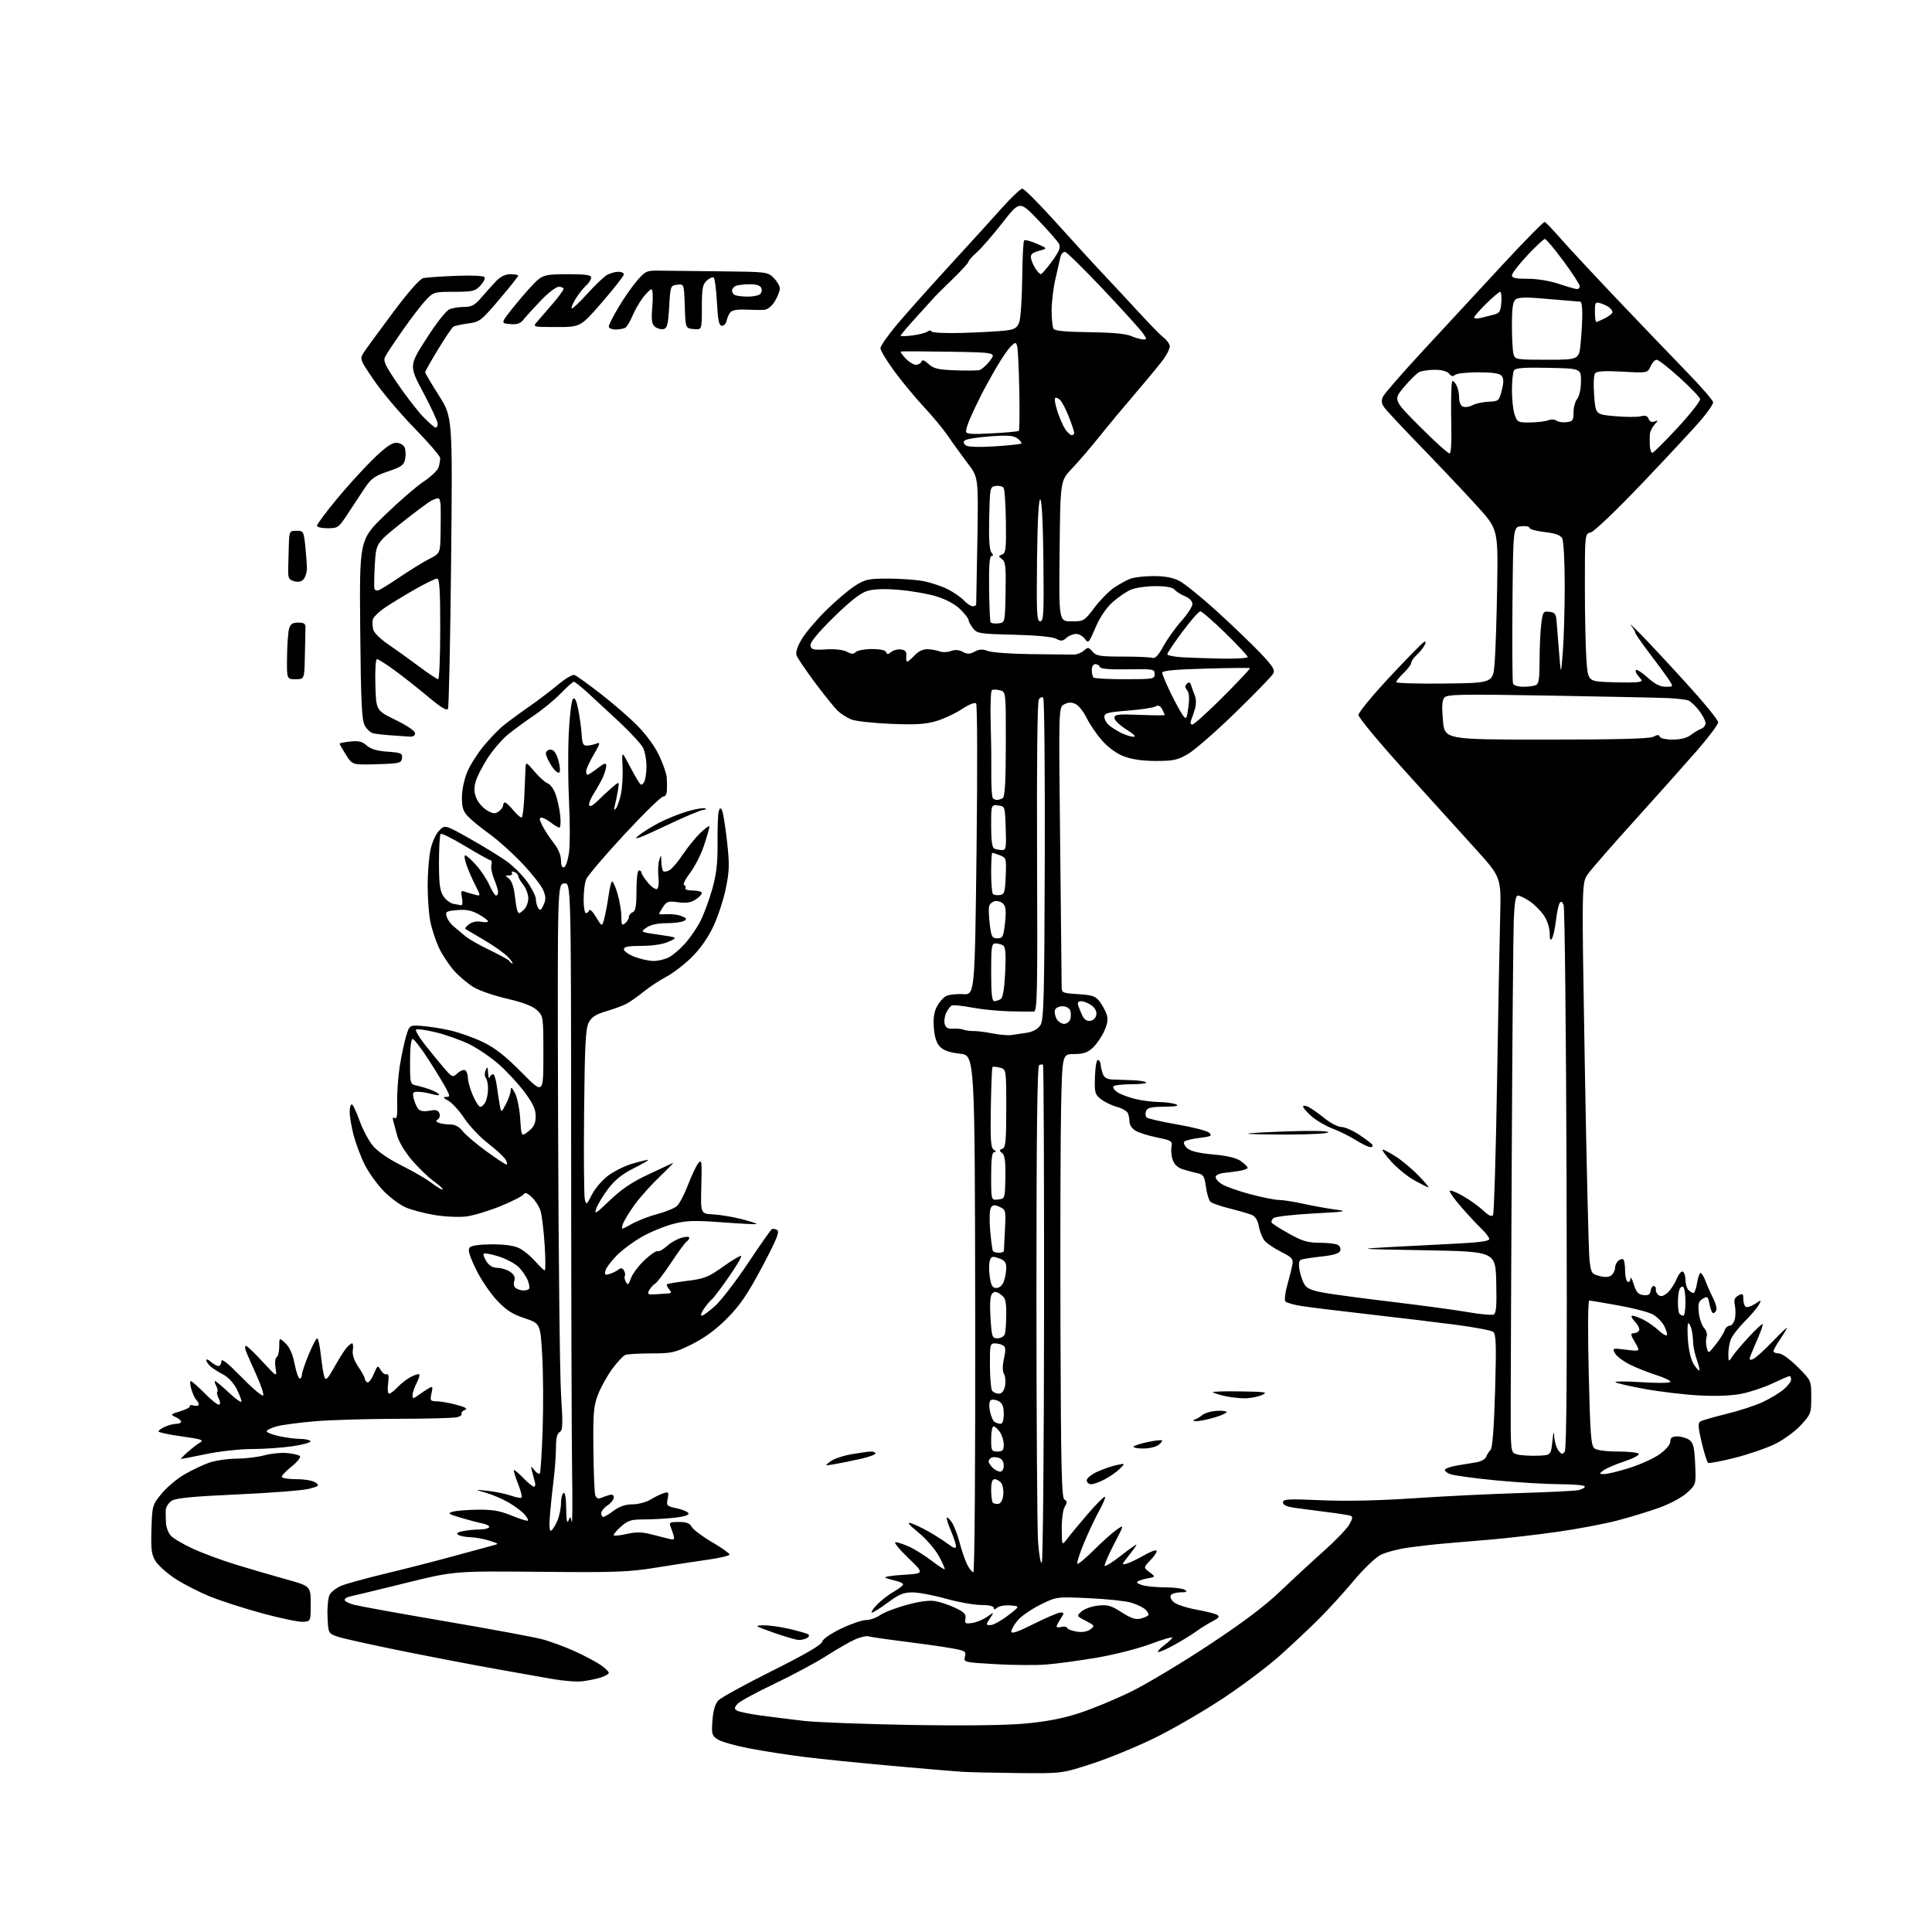 <?xml version="1.0" encoding="UTF-8" standalone="no"?>
<svg 
  version="1.1" 
  xmlns="http://www.w3.org/2000/svg" 
  xmlns:xlink="http://www.w3.org/1999/xlink" 
  xmlns:svg="http://www.w3.org/2000/svg"
  xmlns:rdf="http://www.w3.org/1999/02/22-rdf-syntax-ns#"
  xmlns:cc="http://creativecommons.org/ns#"
  xmlns:dc="http://purl.org/dc/elements/1.1/"
  viewBox="0 0 768 768"
  width="768"
  height="768"
>
<style>svg {background-color: white; }</style>"
<path stroke="none" fill="black" fill-rule="evenodd" d="M404.79,704.82C395.28,704.72 385.25,704.50 382.50,704.32C379.75,704.15 367.15,703.08 354.50,701.95C341.85,700.82 326.10,699.22 319.50,698.39C312.90,697.56 303.05,696.02 297.62,694.97C292.18,693.92 286.62,692.33 285.26,691.43C282.98,689.94 282.81,689.31 283.20,683.94C283.48,680.10 284.26,677.37 285.48,676.02C286.50,674.89 296.11,669.59 306.83,664.25C319.89,657.73 326.47,653.91 326.80,652.66C327.09,651.54 330.15,649.41 334.37,647.39C338.26,645.53 342.71,644.00 344.26,644.00C345.81,644.00 348.30,643.13 349.79,642.07C351.28,641.01 356.04,639.17 360.38,637.98C365.61,636.55 369.47,636.04 371.88,636.48C373.87,636.84 377.45,638.06 379.84,639.20C383.33,640.86 384.10,641.69 383.77,643.43C383.40,645.35 383.72,645.55 386.43,645.17C388.12,644.93 390.79,643.82 392.38,642.71C395.25,640.68 395.25,640.68 393.51,643.34C391.83,645.91 391.84,646.00 393.74,646.00C394.83,646.00 397.91,644.31 400.61,642.25C405.50,638.50 405.50,638.50 401.68,638.19C399.58,638.01 397.22,638.41 396.43,639.06C395.41,639.90 395.00,639.92 395.00,639.12C395.00,638.44 393.02,638.00 389.95,638.00C387.17,638.00 380.89,636.88 376.00,635.50C371.11,634.12 365.14,633.00 362.73,633.00C359.19,633.00 357.34,633.76 353.00,637.00C350.05,639.20 347.19,641.00 346.63,641.00C346.08,641.00 346.95,639.62 348.56,637.93C350.18,636.24 353.19,633.91 355.25,632.74C357.31,631.58 359.00,630.27 359.00,629.83C359.00,629.40 357.76,628.77 356.25,628.44C354.74,628.10 352.82,627.54 352.00,627.19C351.18,626.83 354.32,626.31 359.00,626.02C367.50,625.50 367.50,625.50 361.00,619.27C357.43,615.85 355.18,613.04 356.00,613.04C356.82,613.04 359.30,613.87 361.50,614.87C363.70,615.88 367.68,618.38 370.35,620.42C373.01,622.46 375.35,623.98 375.53,623.80C375.72,623.61 374.66,621.24 373.19,618.53C371.69,615.79 368.08,611.62 365.05,609.17C361.35,606.16 360.39,604.97 362.05,605.47C363.40,605.88 366.52,607.35 369.00,608.74C371.48,610.13 374.96,612.36 376.75,613.69C379.18,615.49 380.00,615.73 380.00,614.63C380.00,613.83 379.09,611.04 377.97,608.44C376.86,605.84 376.15,603.52 376.39,603.27C376.64,603.03 377.56,603.92 378.44,605.26C379.31,606.60 380.70,610.26 381.52,613.40C382.33,616.53 383.69,620.43 384.53,622.05C385.37,623.67 386.45,625.00 386.93,625.00C387.44,625.00 387.75,580.95 387.66,522.25C387.50,419.50 387.50,419.50 381.65,418.87C377.69,418.45 375.13,417.58 373.74,416.18C372.33,414.77 371.53,412.40 371.23,408.72C370.92,404.97 371.27,402.37 372.40,400.19C373.29,398.47 374.93,396.57 376.03,395.98C377.14,395.39 380.17,395.04 382.77,395.20C387.50,395.50 387.50,395.50 388.19,338.00C388.59,305.17 388.51,280.12 388.01,279.61C387.50,279.10 385.11,280.06 382.33,281.90C379.70,283.65 375.07,285.80 372.05,286.67C367.78,287.92 363.79,288.15 354.03,287.74C347.14,287.44 340.15,286.68 338.50,286.03C336.85,285.39 334.44,283.88 333.14,282.68C331.84,281.48 327.76,276.45 324.08,271.50C320.40,266.55 317.07,261.65 316.68,260.62C316.21,259.38 316.88,257.17 318.65,254.16C320.13,251.64 324.50,246.45 328.37,242.64C332.23,238.82 337.42,234.42 339.90,232.85C343.95,230.28 345.25,230.00 353.06,230.00C357.83,230.00 364.10,230.45 367.01,231.00C369.91,231.55 374.24,232.98 376.63,234.17C379.02,235.36 381.96,237.39 383.16,238.67C384.36,239.95 385.95,241.00 386.67,241.00C387.40,241.00 388.02,240.66 388.05,240.25C388.08,239.84 388.29,228.31 388.52,214.63C388.93,189.76 388.93,189.76 384.64,184.13C382.29,181.03 378.83,176.25 376.97,173.50C375.10,170.75 370.83,165.56 367.46,161.97C364.10,158.38 358.79,151.99 355.67,147.78C352.55,143.56 350.00,139.35 350.00,138.43C350.00,137.50 353.10,133.09 356.88,128.62C360.67,124.15 370.00,113.70 377.63,105.38C385.26,97.07 394.57,86.83 398.31,82.63C402.06,78.43 405.71,75.00 406.41,75.00C407.12,75.00 413.26,81.19 420.07,88.75C426.87,96.31 435.42,105.65 439.07,109.50C442.71,113.35 448.98,120.09 453.01,124.48C457.03,128.87 461.37,133.29 462.66,134.30C463.95,135.32 465.00,136.83 465.00,137.67C465.00,138.51 464.02,140.61 462.82,142.35C461.63,144.08 456.78,150.00 452.05,155.50C447.33,161.00 440.58,169.10 437.07,173.50C433.55,177.90 428.61,183.65 426.09,186.29C421.50,191.07 421.50,191.07 421.21,219.04C420.91,247.00 420.91,247.00 425.92,247.00C430.82,247.00 431.03,246.87 435.00,241.61C437.24,238.65 440.74,235.07 442.79,233.67C444.83,232.26 447.77,230.64 449.32,230.06C450.86,229.48 455.04,229.00 458.60,229.00C463.00,229.00 466.27,229.61 468.79,230.90C470.83,231.95 477.45,237.30 483.50,242.79C489.55,248.28 497.33,255.74 500.80,259.36C505.97,264.78 506.92,266.28 506.12,267.78C505.58,268.78 498.85,275.73 491.15,283.21C483.46,290.70 474.99,298.10 472.33,299.66C468.11,302.13 466.49,302.49 459.50,302.49C454.18,302.48 449.91,301.87 446.77,300.67C443.81,299.53 440.54,297.15 438.07,294.34C435.88,291.86 433.12,287.80 431.92,285.33C430.72,282.86 428.73,280.38 427.50,279.82C425.91,279.09 424.61,279.14 423.04,279.98C420.82,281.16 420.82,281.16 421.43,335.33C421.77,365.12 422.03,390.69 422.02,392.13C422.00,394.67 422.24,394.78 428.60,395.19C434.15,395.54 435.49,396.00 437.07,398.05C438.10,399.40 439.36,401.68 439.87,403.11C440.56,405.06 440.33,406.78 438.95,409.87C437.93,412.15 435.88,415.13 434.40,416.50C432.32,418.43 430.63,419.00 427.00,419.00C422.28,419.00 422.28,419.00 421.81,439.75C421.55,451.16 421.44,490.82 421.55,527.87C421.73,583.61 422.00,595.38 423.13,596.09C424.24,596.78 424.27,597.32 423.25,598.96C422.55,600.08 422.02,603.97 422.06,607.74C422.11,614.50 422.11,614.50 424.31,611.60C425.51,610.00 429.15,605.61 432.40,601.85C435.64,598.08 438.68,595.00 439.15,595.00C439.63,595.00 438.70,597.36 437.09,600.25C435.48,603.14 432.71,609.00 430.94,613.27C429.16,617.54 427.96,621.29 428.27,621.60C428.58,621.91 431.46,619.54 434.68,616.32C437.90,613.10 441.98,609.44 443.75,608.18C446.98,605.88 446.98,605.88 442.80,613.92C440.50,618.34 438.86,622.19 439.14,622.47C439.43,622.76 442.27,620.97 445.45,618.50C448.63,616.02 451.45,614.00 451.70,614.00C451.96,614.00 450.70,615.86 448.90,618.13C445.75,622.10 445.72,622.22 448.07,621.50C449.40,621.08 452.43,619.62 454.80,618.25C457.16,616.88 459.37,616.04 459.72,616.39C460.07,616.74 459.04,618.39 457.43,620.07C454.51,623.12 454.51,623.12 456.97,624.98C459.43,626.83 459.43,626.83 455.71,627.53C453.67,627.91 452.00,628.57 452.00,628.99C452.00,629.41 453.41,630.03 455.13,630.38C456.84,630.72 460.78,631.01 463.88,631.02C466.97,631.02 470.18,631.47 471.00,632.00C472.14,632.74 471.74,632.97 469.31,632.98C467.55,632.99 465.79,633.52 465.40,634.16C465.00,634.81 465.59,636.06 466.73,636.98C467.86,637.89 471.87,639.19 475.66,639.87C479.45,640.55 483.16,641.48 483.92,641.95C484.95,642.59 484.44,643.23 481.90,644.55C480.03,645.51 477.15,647.30 475.50,648.52C473.85,649.75 469.87,652.19 466.66,653.95C463.45,655.72 460.60,656.94 460.33,656.67C460.06,656.40 461.23,655.15 462.92,653.90C464.61,652.65 466.00,651.32 466.00,650.95C466.00,650.58 462.06,651.75 457.25,653.55C452.44,655.35 442.88,657.78 436.00,658.95C429.12,660.12 420.11,661.34 415.96,661.67C411.81,662.00 402.70,661.93 395.71,661.53C383.14,660.81 383.02,660.78 383.59,658.52C384.12,656.39 383.71,656.16 377.83,655.13C374.35,654.53 365.88,653.33 359.00,652.47C352.12,651.61 345.91,650.70 345.19,650.46C344.48,650.22 342.25,650.71 340.24,651.54C338.24,652.38 333.07,655.33 328.76,658.09C324.46,660.85 314.98,665.94 307.72,669.39C300.45,672.84 293.85,676.45 293.06,677.41C291.86,678.88 291.85,679.29 293.00,680.00C293.75,680.46 298.00,681.34 302.43,681.94C306.87,682.54 314.55,683.50 319.50,684.07C324.45,684.65 343.57,685.37 362.00,685.69C383.51,686.05 399.85,685.85 407.66,685.13C416.04,684.35 422.71,683.06 429.14,680.95C434.28,679.28 443.43,675.48 449.49,672.52C455.55,669.56 469.38,661.28 480.24,654.12C494.14,644.96 502.73,638.48 509.24,632.27C514.33,627.41 522.10,620.23 526.50,616.32C530.90,612.40 535.32,607.80 536.31,606.09C537.73,603.66 537.84,602.88 536.81,602.52C536.09,602.26 531.90,601.61 527.50,601.07C523.10,600.52 517.36,599.77 514.75,599.40C511.47,598.94 510.00,598.26 510.00,597.21C510.00,595.90 512.00,595.79 525.25,596.37C535.14,596.80 548.06,596.52 562.00,595.58C573.83,594.78 592.73,593.86 604.00,593.52C615.27,593.18 625.74,592.67 627.25,592.38C628.76,592.08 630.00,591.43 630.00,590.92C630.00,590.41 625.61,590.00 620.25,590.00C614.89,589.99 603.43,589.31 594.78,588.48C586.13,587.65 577.90,586.53 576.47,585.99C575.05,585.45 574.12,584.61 574.42,584.14C574.71,583.66 576.87,582.95 579.23,582.55C581.58,582.15 585.00,581.59 586.83,581.30C588.66,581.00 590.43,580.03 590.77,579.13C591.11,578.23 591.90,576.98 592.53,576.34C593.28,575.58 593.90,567.47 594.32,552.84C594.85,534.20 594.72,530.32 593.54,529.43C592.76,528.85 586.17,527.59 578.89,526.64C571.62,525.68 555.95,523.80 544.08,522.45C532.21,521.10 520.11,519.61 517.19,519.14C514.27,518.66 511.49,517.88 511.01,517.39C510.52,516.88 510.81,514.12 511.68,511.00C512.53,507.98 513.44,504.29 513.71,502.82C514.15,500.44 513.66,499.86 509.35,497.68C506.68,496.32 503.75,494.38 502.83,493.36C501.92,492.34 500.85,489.78 500.46,487.67C499.99,485.14 499.03,483.54 497.62,482.95C496.46,482.46 492.57,481.33 489.00,480.44C485.43,479.55 481.95,478.36 481.27,477.81C480.59,477.25 479.75,474.58 479.39,471.88C478.83,467.63 478.39,466.90 476.12,466.40C474.68,466.08 472.07,465.39 470.33,464.86C468.21,464.22 466.84,462.97 466.19,461.11C465.65,459.58 465.43,457.22 465.68,455.88C466.12,453.59 465.74,453.35 459.83,452.14C456.35,451.43 452.49,450.20 451.25,449.40C450.01,448.61 449.00,447.10 449.00,446.06C449.00,445.02 448.73,443.46 448.40,442.59C448.07,441.73 446.10,440.57 444.03,440.01C441.96,439.45 439.09,438.07 437.65,436.94C435.23,435.04 435.05,434.37 435.27,427.95C435.40,423.88 435.91,421.14 436.50,421.34C437.04,421.52 437.50,422.30 437.52,423.08C437.53,423.86 437.90,425.51 438.34,426.75C438.92,428.40 439.99,429.03 442.32,429.13C444.07,429.20 447.61,429.32 450.19,429.40C452.77,429.48 455.21,429.87 455.61,430.27C456.01,430.67 453.36,431.00 449.73,431.00C446.09,431.00 442.87,431.40 442.57,431.89C442.26,432.38 443.03,433.43 444.26,434.23C445.49,435.02 448.61,436.20 451.19,436.84C453.77,437.48 458.05,438.03 460.69,438.07C463.34,438.11 466.40,438.53 467.50,439.00C468.90,439.60 467.50,439.88 462.86,439.93C457.62,439.99 456.08,440.35 455.57,441.67C455.22,442.58 455.32,443.72 455.79,444.19C456.27,444.67 461.77,445.93 468.02,447.00C474.27,448.08 480.00,449.57 480.76,450.33C481.93,451.50 481.34,451.80 476.89,452.33C474.01,452.67 471.27,453.33 470.80,453.80C470.34,454.26 470.82,455.44 471.89,456.40C473.22,457.61 476.47,458.40 482.27,458.92C488.04,459.45 491.55,460.30 493.33,461.60C494.76,462.64 495.95,463.82 495.97,464.20C495.99,464.59 494.54,465.15 492.75,465.44C490.96,465.73 488.18,466.09 486.58,466.24C484.97,466.38 483.48,467.03 483.27,467.69C483.05,468.34 484.08,469.66 485.54,470.62C487.01,471.58 492.10,473.41 496.86,474.68C501.61,475.95 506.79,476.99 508.36,477.00C509.93,477.00 514.20,477.66 517.86,478.47C521.51,479.28 527.20,480.32 530.50,480.77C536.07,481.53 535.46,481.65 522.00,482.38C514.03,482.81 506.95,483.63 506.26,484.20C505.58,484.76 505.25,485.59 505.52,486.03C505.79,486.48 508.90,488.45 512.42,490.42C517.71,493.38 519.84,494.00 524.66,494.02C527.87,494.02 531.13,494.43 531.90,494.91C532.66,495.40 533.04,496.46 532.73,497.27C532.35,498.26 529.93,498.99 525.41,499.47C521.69,499.87 518.04,500.43 517.30,500.71C516.34,501.08 516.14,502.27 516.59,504.87C516.94,506.86 517.83,509.46 518.56,510.64C519.56,512.23 521.64,513.08 526.65,513.95C530.36,514.60 542.64,516.23 553.95,517.58C565.25,518.93 578.50,520.73 583.39,521.57C588.27,522.42 592.90,522.87 593.67,522.57C594.78,522.15 595.00,519.53 594.78,509.77C594.50,497.50 594.50,497.50 566.50,497.00C539.14,496.51 538.82,496.48 552.50,495.73C560.20,495.31 572.24,494.68 579.25,494.34C587.98,493.91 592.00,493.35 592.00,492.55C592.00,491.90 590.61,490.05 588.91,488.44C587.20,486.82 583.55,482.90 580.78,479.71C578.01,476.53 576.00,473.66 576.32,473.34C576.65,473.02 579.07,474.00 581.70,475.51C584.34,477.02 587.91,479.59 589.64,481.22C591.82,483.28 593.00,483.81 593.51,482.98C593.91,482.33 594.62,459.00 595.08,431.15C595.53,403.29 596.10,373.35 596.33,364.61C596.75,348.72 596.75,348.72 586.62,337.54C581.06,331.39 568.29,317.29 558.25,306.20C548.21,295.11 540.00,285.22 540.00,284.22C540.00,283.22 545.66,276.35 552.57,268.95C559.48,261.55 565.60,255.34 566.17,255.13C566.86,254.89 566.87,255.37 566.19,256.65C565.64,257.68 564.24,259.37 563.09,260.42C561.94,261.46 561.00,262.83 561.00,263.47C561.00,264.10 559.65,265.92 558.00,267.50C556.35,269.08 555.00,270.73 555.00,271.16C555.00,271.59 563.66,271.84 574.25,271.72C593.50,271.50 593.50,271.50 594.15,263.52C594.50,259.13 594.95,245.38 595.15,232.95C595.50,210.36 595.50,210.36 587.00,201.00C582.33,195.85 572.46,185.42 565.09,177.81C557.71,170.21 551.02,163.05 550.22,161.90C549.15,160.37 549.03,159.25 549.76,157.66C550.32,156.47 557.64,148.07 566.04,139.00C574.44,129.93 588.51,114.72 597.31,105.22C606.11,95.71 613.65,88.06 614.06,88.22C614.48,88.37 617.38,91.42 620.53,95.00C623.67,98.58 633.72,109.38 642.87,119.00C652.01,128.62 664.33,141.47 670.24,147.55C676.16,153.63 681.00,159.21 681.00,159.94C681.00,160.68 678.86,163.80 676.25,166.88C673.64,169.96 663.24,181.14 653.15,191.74C642.80,202.61 633.76,211.27 632.40,211.61C630.00,212.22 630.00,212.22 630.01,233.36C630.01,244.99 630.30,258.18 630.65,262.68C631.29,270.87 631.29,270.87 640.39,271.18C645.40,271.36 650.31,271.33 651.29,271.12C652.98,270.77 652.98,270.64 651.38,268.87C650.44,267.83 649.96,266.70 650.31,266.35C650.66,266.00 652.76,267.36 654.98,269.36C657.79,271.90 659.94,273.00 662.12,273.00C665.23,273.00 665.23,273.00 663.44,270.25C662.45,268.74 659.02,264.06 655.82,259.86C652.62,255.65 650.00,251.86 650.00,251.44C650.00,251.01 649.25,249.72 648.33,248.58C647.42,247.44 649.10,248.97 652.08,252.00C655.06,255.03 663.24,263.80 670.25,271.50C677.26,279.20 683.00,286.22 683.00,287.09C683.00,287.97 679.29,292.96 674.75,298.17C670.21,303.39 659.13,315.82 650.11,325.79C641.10,335.75 632.60,345.49 631.23,347.42C628.73,350.93 628.73,350.93 629.98,423.22C630.66,462.97 631.51,497.95 631.86,500.94C632.46,506.07 632.69,506.42 635.84,507.24C638.09,507.82 639.63,507.72 640.59,506.93C641.36,506.28 642.00,504.97 642.00,504.00C642.00,503.03 642.60,501.74 643.34,501.13C644.08,500.52 644.98,500.31 645.34,500.68C645.70,501.04 646.00,503.03 646.00,505.11C646.00,507.18 646.45,509.16 647.00,509.50C647.55,509.84 648.05,509.30 648.10,508.31C648.16,507.31 648.76,508.30 649.44,510.50C650.41,513.66 651.21,514.56 653.26,514.81C655.24,515.05 655.92,514.63 656.17,513.02C656.35,511.87 656.95,511.05 657.49,511.21C658.04,511.37 658.37,512.00 658.23,512.62C658.09,513.23 658.54,514.20 659.24,514.78C660.14,515.53 661.11,515.33 662.67,514.07C663.87,513.10 665.55,510.63 666.40,508.58C667.26,506.53 668.42,505.14 668.98,505.49C669.54,505.83 670.00,507.35 670.00,508.86C670.00,510.37 670.54,512.14 671.20,512.80C671.86,513.46 672.75,514.00 673.19,514.00C673.62,514.00 674.26,512.20 674.62,510.00C674.97,507.80 675.59,506.00 676.01,506.00C676.42,506.00 677.31,507.46 677.98,509.25C678.65,511.04 680.00,514.08 680.97,516.00C681.95,517.92 682.54,520.06 682.29,520.75C682.04,521.44 681.47,522.00 681.03,522.00C680.59,522.00 679.93,520.43 679.57,518.52C678.97,515.33 678.75,515.14 676.88,516.27C675.19,517.29 674.92,518.25 675.30,521.79C675.55,524.15 676.50,526.90 677.41,527.90C678.32,528.91 678.77,530.44 678.42,531.36C678.07,532.26 678.08,534.17 678.43,535.59C679.08,538.17 679.08,538.17 682.00,534.50C683.61,532.48 685.19,529.96 685.53,528.91C685.86,527.86 686.77,527.00 687.55,527.00C688.33,527.00 689.25,525.86 689.60,524.46C689.95,523.07 689.97,520.60 689.65,518.98C689.19,516.70 689.50,515.80 691.03,514.98C692.74,514.07 693.00,514.25 693.00,516.41C693.00,517.77 693.44,519.15 693.97,519.48C694.51,519.81 696.15,519.29 697.62,518.33C700.27,516.60 700.28,516.60 699.16,518.69C698.54,519.86 696.00,522.84 693.52,525.32C691.05,527.80 688.56,531.02 688.01,532.48C687.45,533.94 687.02,536.56 687.05,538.32C687.10,541.50 687.10,541.50 688.79,539.00C689.72,537.62 692.69,534.13 695.40,531.24C698.10,528.35 700.48,526.14 700.68,526.35C700.88,526.55 700.10,528.92 698.93,531.61C697.76,534.30 696.42,537.49 695.95,538.70C695.23,540.53 695.37,540.80 696.79,540.30C697.73,539.96 701.34,536.72 704.81,533.09C708.29,529.47 710.78,527.17 710.36,528.00C709.93,528.83 708.55,531.03 707.29,532.89C706.03,534.75 705.00,536.67 705.00,537.14C705.00,537.61 705.95,538.00 707.11,538.00C708.33,538.00 711.50,540.28 714.61,543.39C720.00,548.78 720.00,548.78 720.00,555.41C720.00,561.79 719.84,562.21 715.87,566.52C713.60,568.99 708.99,572.35 705.62,574.00C702.26,575.66 695.07,578.13 689.64,579.50C684.22,580.87 679.44,581.77 679.02,581.51C678.59,581.25 677.44,577.61 676.45,573.43C675.03,567.41 674.92,565.67 675.92,565.05C676.61,564.62 681.30,563.27 686.34,562.04C691.38,560.81 697.87,558.68 700.77,557.32C703.67,555.95 707.38,553.71 709.02,552.33C710.66,550.95 712.00,549.19 712.00,548.41C712.00,547.63 711.73,547.00 711.39,547.00C711.06,547.00 708.02,548.31 704.64,549.91C701.26,551.52 695.65,553.38 692.17,554.06C688.13,554.85 681.98,555.08 675.17,554.69C669.30,554.37 659.61,553.20 653.64,552.11C647.67,551.01 642.49,549.81 642.14,549.43C641.79,549.06 646.56,549.07 652.75,549.46C659.29,549.87 664.00,549.79 664.00,549.27C664.00,548.77 661.41,547.55 658.25,546.56C655.09,545.57 650.38,543.69 647.79,542.38C645.19,541.07 642.57,539.07 641.96,537.92C640.87,535.89 640.99,535.85 646.46,536.54C652.07,537.24 652.07,537.24 649.94,533.62C648.17,530.62 648.07,530.00 649.34,530.00C650.19,530.00 651.18,529.52 651.55,528.93C651.91,528.34 651.18,526.76 649.93,525.43C648.67,524.09 648.20,523.00 648.88,523.00C649.55,523.00 651.54,523.73 653.30,524.61C655.06,525.50 657.73,527.38 659.24,528.79C660.75,530.20 662.24,531.09 662.56,530.77C662.88,530.45 662.43,528.80 661.56,527.11C660.68,525.42 658.56,523.30 656.83,522.41C655.11,521.52 648.97,519.94 643.18,518.90C637.40,517.85 632.26,517.00 631.76,517.00C631.23,517.00 631.14,528.85 631.54,545.75C632.12,570.22 632.46,574.69 633.80,575.75C634.76,576.51 638.44,577.00 643.13,577.00C647.39,577.00 651.14,577.41 651.45,577.92C651.76,578.42 649.15,579.78 645.65,580.95C642.15,582.11 638.44,583.71 637.40,584.50C635.56,585.89 635.57,585.94 637.70,585.97C638.91,585.99 643.45,584.88 647.79,583.51C652.13,582.14 657.55,579.66 659.84,578.00C662.32,576.20 664.00,574.18 664.00,572.99C664.00,571.48 664.67,571.00 666.81,571.00C668.35,571.00 670.49,571.63 671.55,572.41C673.12,573.56 673.55,575.34 673.85,581.94C674.21,590.06 674.21,590.06 670.77,593.28C668.84,595.10 664.10,597.68 659.92,599.21C655.84,600.71 648.23,603.04 643.00,604.41C637.77,605.78 626.98,607.82 619.00,608.94C611.02,610.07 599.10,611.45 592.50,612.01C585.90,612.57 577.58,613.27 574.00,613.58C570.42,613.88 564.13,614.60 560.00,615.17C555.88,615.74 550.84,617.06 548.81,618.10C546.78,619.13 541.94,623.78 538.06,628.43C534.18,633.07 527.97,639.89 524.25,643.58C520.54,647.27 513.63,653.77 508.90,658.02C504.16,662.27 494.04,669.90 486.40,674.97C478.75,680.04 466.65,687.09 459.50,690.62C452.35,694.16 441.01,698.84 434.29,701.03C422.09,705.00 422.09,705.00 404.79,704.82zM231.50,668.34C229.30,668.61 223.90,668.19 219.50,667.41C215.10,666.63 204.97,664.84 197.00,663.42C189.03,662.01 172.49,658.84 160.26,656.38C148.03,653.92 136.33,651.32 134.26,650.61C130.50,649.31 130.50,649.31 130.20,642.67C130.04,639.02 130.42,635.09 131.04,633.93C131.65,632.78 133.74,631.17 135.66,630.37C137.58,629.56 145.76,627.32 153.83,625.38C161.90,623.44 173.90,620.36 180.50,618.53C187.10,616.71 193.85,614.88 195.50,614.46C198.50,613.70 198.50,613.70 194.50,612.43C192.30,611.73 188.93,611.11 187.00,611.06C185.07,611.01 182.90,610.59 182.17,610.13C181.23,609.53 181.79,609.09 184.04,608.64C185.81,608.29 188.74,608.00 190.57,608.00C192.39,608.00 194.13,607.60 194.42,607.12C194.72,606.64 193.61,605.97 191.95,605.64C190.29,605.31 186.36,604.28 183.22,603.34C178.16,601.85 177.79,601.57 180.00,600.92C181.38,600.53 185.88,600.17 190.00,600.12C195.79,600.06 198.86,600.60 203.45,602.49C206.72,603.84 209.60,604.73 209.86,604.47C210.11,604.22 209.46,603.06 208.41,601.90C207.36,600.74 204.58,598.66 202.23,597.29C199.87,595.91 195.82,594.17 193.22,593.41C188.50,592.05 188.50,592.05 193.98,592.65C196.99,592.98 201.12,593.84 203.14,594.55C205.16,595.26 207.06,595.61 207.35,595.31C207.65,595.02 206.99,592.52 205.91,589.76C204.82,587.00 204.09,584.58 204.28,584.38C204.48,584.19 206.16,585.60 208.01,587.51C209.87,589.43 211.78,591.00 212.26,591.00C212.74,591.00 212.92,590.21 212.65,589.25C212.38,588.29 211.87,586.38 211.53,585.00C210.92,582.60 210.96,582.58 212.44,584.43C213.29,585.49 214.24,586.09 214.56,585.77C214.89,585.45 215.40,577.61 215.71,568.34C216.02,559.08 215.95,545.78 215.54,538.80C214.80,526.10 214.80,526.10 208.50,524.00C203.53,522.34 201.18,520.81 197.35,516.70C194.68,513.84 190.95,508.24 189.05,504.25C186.41,498.67 185.88,496.72 186.79,495.81C187.49,495.11 191.09,494.64 195.73,494.64C200.93,494.65 204.53,495.19 206.60,496.28C208.31,497.17 211.11,499.50 212.82,501.45C214.54,503.40 216.21,505.00 216.55,505.00C216.89,505.00 216.86,500.39 216.50,494.75C216.14,489.11 215.41,483.10 214.89,481.40C214.37,479.69 212.81,477.23 211.42,475.92C209.57,474.19 208.69,473.88 208.13,474.78C207.72,475.46 203.58,477.57 198.94,479.47C194.30,481.36 188.18,483.21 185.34,483.56C182.50,483.92 176.87,483.67 172.83,483.00C168.80,482.34 163.60,480.98 161.28,479.97C158.96,478.96 154.99,476.01 152.46,473.41C149.94,470.81 146.58,466.13 145.00,463.01C143.43,459.89 141.44,454.61 140.57,451.28C139.71,447.94 139.00,443.81 139.00,442.11C139.00,440.40 139.37,439.00 139.82,439.00C140.26,439.00 141.64,441.85 142.87,445.33C144.10,448.82 146.48,453.34 148.16,455.38C150.04,457.66 154.33,460.65 159.35,463.17C163.82,465.42 168.83,468.26 170.49,469.48C172.14,470.71 174.06,472.02 174.75,472.41C175.44,472.80 176.00,472.91 176.00,472.65C176.00,472.39 174.26,470.90 172.14,469.34C170.02,467.78 166.19,464.04 163.62,461.04C161.01,457.97 158.51,453.81 157.92,451.54C157.35,449.32 156.63,446.66 156.33,445.62C155.97,444.37 156.17,443.99 156.94,444.46C157.77,444.97 158.03,443.27 157.89,438.34C157.79,434.58 158.23,428.12 158.88,424.00C159.53,419.88 160.67,414.48 161.41,412.00C162.75,407.50 162.75,407.50 167.62,407.82C170.31,408.00 175.40,408.80 178.94,409.60C182.47,410.40 188.32,412.48 191.94,414.22C196.75,416.53 200.83,419.73 207.25,426.21C216.00,435.04 216.00,435.04 216.00,419.47C216.00,404.04 215.98,403.88 213.43,401.53C211.71,399.93 207.87,398.46 201.72,397.04C196.68,395.88 190.71,393.85 188.45,392.52C186.18,391.20 182.63,388.23 180.55,385.93C178.47,383.62 175.70,379.40 174.39,376.55C173.09,373.69 171.56,368.96 171.01,366.04C170.45,363.12 170.00,356.76 170.00,351.91C170.00,347.06 170.51,340.71 171.13,337.80C171.77,334.79 173.26,331.49 174.58,330.16C176.90,327.83 176.90,327.83 186.70,333.35C192.09,336.38 198.68,340.42 201.35,342.33C204.02,344.23 207.73,347.95 209.60,350.57C211.47,353.20 213.01,356.29 213.02,357.43C213.02,358.57 213.44,360.15 213.95,360.95C214.68,362.11 215.10,361.87 216.07,359.74C217.03,357.63 217.01,356.43 215.93,353.82C215.18,352.03 211.41,347.23 207.54,343.15C203.67,339.08 197.81,333.82 194.50,331.46C191.20,329.10 187.39,325.99 186.03,324.54C184.03,322.40 183.58,320.92 183.64,316.67C183.69,313.60 184.63,309.37 185.91,306.46C187.12,303.73 190.00,299.25 192.30,296.50C194.61,293.75 197.80,290.38 199.40,289.00C200.99,287.62 205.53,284.25 209.48,281.50C213.44,278.75 219.00,274.54 221.85,272.15C224.69,269.75 227.64,268.03 228.40,268.32C229.16,268.61 233.76,271.92 238.63,275.68C243.50,279.43 250.15,285.20 253.41,288.50C256.99,292.13 260.42,296.87 262.10,300.50C263.62,303.80 264.95,307.62 265.04,309.00C265.14,310.38 265.17,312.69 265.11,314.14C265.04,315.71 264.45,316.72 263.65,316.64C262.91,316.56 255.91,323.39 248.10,331.81C240.29,340.23 233.48,348.25 232.95,349.63C232.43,351.00 232.00,354.58 232.00,357.57C232.00,360.55 232.41,363.00 232.92,363.00C233.42,363.00 234.01,362.48 234.22,361.84C234.43,361.20 235.67,362.43 236.97,364.59C239.33,368.50 239.33,368.50 240.24,365.00C240.74,363.07 241.48,359.15 241.88,356.28C242.27,353.42 242.88,350.78 243.23,350.44C243.58,350.09 244.57,352.18 245.43,355.08C246.29,357.99 247.00,362.14 247.00,364.30C247.00,367.69 247.21,368.07 248.50,367.00C249.32,366.32 250.00,365.18 250.00,364.48C250.00,363.79 250.68,362.95 251.50,362.64C252.66,362.19 253.00,360.25 253.00,354.03C253.00,349.34 253.42,346.00 254.00,346.00C254.55,346.00 255.00,346.42 255.00,346.92C255.00,347.43 256.17,349.23 257.59,350.93C259.02,352.62 260.64,353.72 261.21,353.37C261.78,353.02 262.02,350.91 261.75,348.62C261.48,346.35 261.60,343.38 262.03,342.00C262.77,339.59 262.80,339.61 262.90,342.58C262.96,344.28 263.28,345.95 263.63,346.30C263.98,346.65 265.08,346.49 266.08,345.95C267.09,345.42 269.47,342.62 271.39,339.74C273.31,336.86 276.48,332.95 278.44,331.05C280.40,329.16 282.00,328.06 282.00,328.61C282.00,329.16 281.04,332.51 279.87,336.06C278.70,339.60 276.20,344.52 274.32,346.98C272.43,349.45 271.37,351.62 271.95,351.82C272.54,352.01 272.76,352.58 272.45,353.09C272.14,353.59 273.48,354.00 275.44,354.00C277.40,354.00 279.00,354.44 279.00,354.98C279.00,355.51 277.86,356.70 276.47,357.61C274.63,358.81 272.76,359.10 269.57,358.66C265.69,358.13 265.00,358.34 263.59,360.50C262.72,361.83 262.00,363.08 262.00,363.27C262.00,363.46 263.42,363.52 265.17,363.40C266.91,363.27 269.48,363.61 270.88,364.15C272.94,364.93 273.15,365.29 271.97,366.04C271.16,366.55 268.01,366.98 264.97,366.98C261.34,366.99 258.60,367.60 256.97,368.75C254.50,370.50 254.50,370.50 262.00,371.58C269.50,372.67 269.50,372.67 265.78,374.34C263.45,375.38 259.44,376.00 255.03,376.00C249.76,376.00 248.00,376.34 248.00,377.36C248.00,378.11 249.93,379.46 252.28,380.36C254.64,381.26 258.04,382.00 259.83,382.00C261.63,382.00 264.35,381.35 265.87,380.56C267.40,379.78 270.29,377.32 272.29,375.10C274.29,372.88 277.06,368.83 278.45,366.10C279.84,363.36 281.96,357.60 283.16,353.31C284.81,347.38 285.31,342.98 285.24,335.00C285.18,329.23 285.39,323.64 285.69,322.59C286.13,321.07 286.40,320.96 287.01,322.09C287.43,322.86 288.32,328.33 288.98,334.23C290.03,343.53 289.97,346.06 288.53,353.14C287.62,357.64 285.35,364.51 283.50,368.41C281.33,372.95 278.21,377.36 274.81,380.67C271.89,383.52 267.38,386.96 264.79,388.32C262.20,389.68 258.15,392.36 255.79,394.27C253.43,396.17 250.38,398.32 249.00,399.04C247.62,399.76 244.03,401.08 241.00,401.98C236.75,403.24 235.16,404.28 234.00,406.55C232.78,408.95 232.44,415.54 232.19,441.93C232.01,459.76 232.15,475.45 232.48,476.79C233.06,479.09 233.23,478.97 235.30,474.88C236.51,472.49 239.40,469.09 241.73,467.34C244.05,465.59 248.39,463.45 251.38,462.58C254.36,461.71 257.19,461.02 257.65,461.05C258.12,461.08 255.57,462.57 252.00,464.36C247.34,466.70 244.44,469.02 241.76,472.56C239.71,475.28 237.57,478.81 237.01,480.41C236.12,482.95 236.82,482.53 242.38,477.19C247.00,472.75 251.23,469.90 257.64,466.90C262.51,464.62 266.95,462.54 267.50,462.28C268.05,462.01 265.73,464.43 262.34,467.65C258.95,470.87 254.38,475.98 252.20,479.00C250.02,482.02 247.93,485.49 247.56,486.71C246.89,488.92 246.89,488.92 251.20,486.51C253.57,485.19 258.17,483.41 261.41,482.57C264.66,481.72 268.12,480.29 269.11,479.40C270.10,478.50 272.07,474.74 273.49,471.03C274.90,467.33 276.74,463.44 277.57,462.40C278.94,460.68 279.05,461.55 278.79,471.50C278.50,482.49 278.50,482.49 283.50,482.74C286.25,482.88 291.33,483.72 294.79,484.62C298.26,485.51 300.94,486.39 300.76,486.57C300.58,486.75 294.47,486.45 287.17,485.90C276.02,485.07 272.93,485.16 267.74,486.49C264.35,487.36 258.81,489.61 255.44,491.50C252.07,493.38 247.49,496.74 245.27,498.96C243.05,501.18 240.99,503.92 240.70,505.04C240.25,506.76 240.51,506.98 242.33,506.42C243.52,506.05 245.10,505.28 245.83,504.69C246.79,503.92 247.39,504.01 248.01,505.02C248.48,505.78 248.65,506.76 248.38,507.19C248.11,507.63 248.30,508.72 248.80,509.62C249.56,510.97 249.90,510.72 250.80,508.14C251.40,506.43 253.80,503.21 256.13,500.99C258.46,498.77 260.85,497.14 261.44,497.35C262.02,497.57 263.66,496.67 265.08,495.36C266.49,494.04 269.08,492.55 270.83,492.05C272.60,491.54 274.00,491.52 274.00,492.01C274.00,492.49 273.53,493.17 272.96,493.52C272.39,493.88 269.64,497.62 266.85,501.83C264.07,506.05 261.17,509.86 260.41,510.29C259.65,510.73 258.59,511.90 258.05,512.90C257.19,514.51 257.49,514.69 260.79,514.50C262.83,514.38 265.12,514.22 265.87,514.14C266.99,514.03 267.01,513.71 265.98,512.48C265.28,511.64 264.90,510.76 265.14,510.53C265.37,510.30 269.00,509.68 273.20,509.16C279.99,508.32 281.59,507.68 287.47,503.49C291.11,500.89 294.33,499.00 294.63,499.29C294.92,499.59 292.62,503.46 289.51,507.90C286.40,512.34 283.46,516.22 282.97,516.52C282.49,516.82 281.14,518.40 279.98,520.03C278.82,521.66 278.35,523.00 278.95,523.00C279.55,523.00 282.02,521.18 284.44,518.95C286.85,516.72 292.70,509.10 297.42,502.01C302.14,494.92 306.37,488.89 306.80,488.62C307.24,488.35 308.20,488.51 308.95,488.97C310.00,489.62 308.66,492.87 302.93,503.65C297.12,514.57 294.18,518.89 289.03,524.07C284.61,528.52 280.11,531.84 275.12,534.32C268.30,537.72 267.06,538.00 258.95,538.00C254.12,538.00 249.46,538.27 248.59,538.60C247.73,538.94 245.39,541.42 243.40,544.13C241.41,546.84 238.87,551.41 237.75,554.28C235.97,558.86 235.74,561.54 235.88,576.00C235.97,585.08 236.30,593.32 236.61,594.32C237.00,595.55 237.72,595.92 238.84,595.46C239.75,595.08 241.29,594.55 242.25,594.27C243.36,593.95 244.00,594.31 244.00,595.27C244.00,596.09 242.88,597.51 241.50,598.41C240.12,599.31 239.00,600.71 239.00,601.52C239.00,602.34 239.36,603.00 239.81,603.00C240.25,603.00 242.14,601.88 244.00,600.50C246.30,598.80 248.69,598.00 251.44,598.00C253.67,597.99 256.88,597.15 258.57,596.12C260.26,595.09 262.61,593.94 263.81,593.56C265.77,592.94 265.92,593.15 265.40,595.77C264.85,598.52 265.05,598.73 269.08,599.59C271.42,600.09 273.50,601.00 273.70,601.60C273.93,602.29 271.71,602.95 267.89,603.35C264.49,603.71 259.08,604.00 255.87,604.00C250.83,604.00 249.58,604.40 246.77,606.92C244.97,608.52 243.73,610.06 244.00,610.34C244.28,610.61 246.64,610.35 249.25,609.75C252.80,608.94 255.20,608.97 258.75,609.89C261.36,610.56 264.58,611.37 265.90,611.70C267.91,612.19 268.22,611.98 267.77,610.40C267.47,609.35 266.90,607.71 266.51,606.75C265.89,605.25 266.37,605.00 269.86,605.00C272.88,605.00 274.20,605.51 274.98,606.97C275.56,608.05 279.18,610.77 283.02,613.01C286.86,615.25 290.00,617.47 290.00,617.93C290.00,618.39 286.29,619.30 281.75,619.94C277.21,620.58 267.88,622.01 261.00,623.12C249.85,624.93 244.82,625.11 214.50,624.82C180.50,624.50 180.50,624.50 161.00,629.33C150.28,631.98 140.49,634.35 139.25,634.59C138.01,634.84 137.00,635.46 137.00,635.98C137.00,636.50 138.69,637.38 140.75,637.93C142.81,638.48 159.03,641.42 176.79,644.45C194.55,647.48 211.88,650.69 215.29,651.57C218.71,652.46 224.77,654.69 228.76,656.53C232.76,658.37 237.37,660.84 239.01,662.01C240.66,663.18 242.00,664.52 242.00,664.99C242.00,665.46 240.54,666.30 238.75,666.85C236.96,667.41 233.70,668.08 231.50,668.34zM317.50,651.91C316.40,651.87 311.90,650.56 307.50,649.00C299.93,646.31 299.72,646.15 303.50,646.09C305.70,646.06 310.37,646.71 313.87,647.53C317.38,648.36 320.69,649.31 321.23,649.64C321.82,650.01 321.67,650.60 320.86,651.11C320.11,651.58 318.60,651.94 317.50,651.91zM410.98,645.51C415.92,643.03 420.70,641.00 421.60,641.00C423.10,641.00 423.10,641.19 421.62,643.46C420.73,644.82 420.00,646.22 420.00,646.58C420.00,646.94 420.88,647.00 421.95,646.72C423.03,646.44 424.04,646.63 424.21,647.13C424.38,647.63 426.09,648.29 428.01,648.59C430.26,648.95 432.19,648.63 433.44,647.69C435.30,646.31 435.22,646.16 431.64,644.32C427.93,642.42 427.91,642.39 429.91,640.58C431.01,639.58 433.95,638.53 436.43,638.26C440.27,637.82 441.66,638.21 445.87,640.92C449.57,643.29 451.46,643.92 453.41,643.43C454.85,643.07 456.23,642.44 456.49,642.02C456.74,641.61 456.18,640.58 455.23,639.73C454.28,638.89 451.70,637.68 449.50,637.04C447.30,636.40 439.77,635.62 432.76,635.30C420.02,634.71 420.02,634.71 413.57,637.89C410.03,639.64 405.97,642.43 404.56,644.11C403.15,645.78 402.00,647.80 402.00,648.59C402.00,649.60 404.61,648.71 410.98,645.51zM120.50,644.70C118.85,644.81 111.65,643.32 104.50,641.40C97.35,639.47 87.85,636.40 83.38,634.59C78.92,632.77 72.68,629.56 69.51,627.46C66.34,625.36 62.89,622.26 61.83,620.57C60.21,617.99 59.96,615.97 60.20,607.91C60.50,598.47 60.56,598.23 64.26,593.72C66.33,591.20 70.44,587.75 73.38,586.07C76.33,584.38 80.71,582.30 83.12,581.44C85.53,580.59 90.42,579.87 94.00,579.84C97.58,579.82 102.54,579.22 105.04,578.52C107.54,577.81 111.56,577.40 113.98,577.60C116.40,577.81 118.75,578.35 119.21,578.81C119.66,579.26 118.23,581.09 116.02,582.87C113.81,584.64 112.00,586.52 112.00,587.05C112.00,587.57 114.61,588.00 117.81,588.00C121.07,588.00 124.42,588.58 125.44,589.33C127.10,590.55 126.87,590.77 122.88,591.82C120.47,592.46 107.70,593.46 94.50,594.05C76.64,594.85 69.92,595.50 68.25,596.59C67.01,597.39 65.95,599.05 65.89,600.27C65.84,601.50 65.88,603.85 65.98,605.50C66.09,607.15 66.93,609.36 67.84,610.40C68.75,611.45 72.65,613.77 76.50,615.55C80.35,617.34 88.00,620.18 93.50,621.88C99.00,623.57 108.00,626.20 113.50,627.73C123.50,630.51 123.50,630.51 123.50,637.50C123.50,644.50 123.50,644.50 120.50,644.70zM414.13,621.27C414.58,620.82 414.99,576.19 415.03,522.11C415.07,468.02 414.89,423.55 414.62,423.28C414.35,423.02 413.65,423.10 413.07,423.46C412.32,423.92 412.00,451.39 412.00,513.91C412.00,563.29 412.29,607.83 412.65,612.89C413.01,617.95 413.68,621.72 414.13,621.27zM219.14,608.42C219.72,608.05 220.83,606.25 221.60,604.41C222.37,602.57 223.00,599.50 223.00,597.59C223.00,595.68 223.45,593.84 224.00,593.50C224.63,593.11 225.03,595.42 225.07,599.69C225.12,604.18 225.41,605.82 225.95,604.50C226.70,602.63 226.78,602.66 227.26,605.00C227.54,606.38 227.61,597.38 227.42,585.00C227.23,572.62 227.06,514.88 227.04,456.68C227.00,350.87 227.00,350.87 224.29,351.18C221.58,351.50 221.58,351.50 221.85,446.00C222.00,497.98 222.53,546.79 223.03,554.48C223.80,566.39 223.72,568.58 222.47,569.28C221.46,569.84 221.00,571.79 221.00,575.48C221.00,578.44 220.58,584.15 220.08,588.18C219.57,592.20 218.91,598.55 218.61,602.29C218.24,606.97 218.40,608.87 219.14,608.42zM396.95,597.78C397.89,597.60 398.62,596.19 398.82,594.18C398.99,592.36 398.60,590.22 397.95,589.43C397.29,588.65 396.14,588.00 395.38,588.00C394.42,588.00 394.00,589.32 394.00,592.33C394.00,594.72 394.32,596.98 394.70,597.37C395.09,597.75 396.10,597.94 396.95,597.78zM433.76,590.00C432.79,590.00 432.00,589.30 432.00,588.44C432.00,587.57 433.92,586.04 436.41,584.94C438.84,583.86 442.28,582.69 444.07,582.34C447.31,581.69 447.31,581.69 445.16,583.84C443.98,585.02 441.33,586.89 439.27,588.00C437.21,589.10 434.74,590.00 433.76,590.00zM397.57,585.00C398.42,585.00 399.00,584.01 399.00,582.57C399.00,581.02 398.28,579.91 397.01,579.50C395.91,579.16 394.56,579.15 394.01,579.49C393.45,579.84 393.00,580.51 393.00,580.99C393.00,581.47 393.71,582.56 394.57,583.43C395.44,584.29 396.79,585.00 397.57,585.00zM332.11,581.96C327.71,582.73 327.71,582.73 330.10,580.92C331.42,579.93 335.23,578.64 338.58,578.06C341.93,577.48 345.41,577.00 346.33,577.00C347.25,577.00 348.00,577.36 348.00,577.79C348.00,578.23 345.41,579.17 342.25,579.89C339.09,580.61 334.52,581.54 332.11,581.96zM72.00,579.96C71.72,579.95 72.89,578.72 74.59,577.22C76.28,575.72 78.53,574.00 79.59,573.38C81.17,572.45 79.89,572.04 72.25,570.99C67.16,570.29 63.00,569.40 63.00,569.02C63.00,568.63 64.15,567.80 65.55,567.16C66.95,566.52 68.97,566.00 70.05,566.00C71.12,566.00 72.00,565.62 72.00,565.15C72.00,564.69 70.99,563.85 69.75,563.28C67.64,562.33 67.76,562.18 71.72,560.98C74.04,560.28 75.72,559.36 75.47,558.94C75.21,558.53 75.90,558.42 77.00,558.71C78.10,559.00 79.00,558.82 79.00,558.32C79.00,557.81 78.54,556.94 77.98,556.38C77.42,555.82 76.55,553.93 76.05,552.18C75.55,550.43 75.46,549.00 75.86,549.00C76.25,549.00 78.77,551.23 81.46,553.96C84.14,556.68 86.71,558.68 87.17,558.39C87.63,558.11 87.52,556.97 86.92,555.85C86.33,554.74 86.08,553.58 86.38,553.28C86.68,552.98 86.48,551.90 85.93,550.87C85.38,549.84 85.19,549.00 85.51,549.00C85.83,549.00 88.32,551.09 91.04,553.64C93.77,556.19 96.00,557.74 96.00,557.10C96.00,556.45 95.10,554.15 93.99,551.98C92.84,549.73 90.59,547.34 88.74,546.40C86.96,545.50 84.71,544.07 83.75,543.22C82.79,542.38 82.00,541.24 82.00,540.69C82.00,540.14 82.82,540.43 83.83,541.35C84.83,542.26 86.18,543.00 86.83,543.00C87.47,543.00 88.00,542.16 88.00,541.13C88.00,539.83 90.41,541.73 95.94,547.36C100.30,551.82 104.20,555.13 104.60,554.74C105.00,554.34 103.73,550.52 101.78,546.26C99.83,541.99 97.97,537.71 97.65,536.75C97.33,535.79 97.39,534.99 97.78,534.98C98.18,534.96 101.12,537.78 104.32,541.23C110.13,547.50 110.13,547.50 109.54,543.83C109.19,541.72 109.38,539.88 109.97,539.52C110.54,539.17 111.00,537.26 111.00,535.27C111.00,531.65 111.00,531.65 113.48,533.98C115.14,535.54 116.34,538.26 117.11,542.16C117.74,545.37 118.65,548.00 119.13,548.00C119.61,548.00 120.00,547.33 120.00,546.52C120.00,545.71 121.20,542.11 122.68,538.52C124.15,534.93 125.69,532.00 126.10,532.00C126.51,532.00 127.16,535.04 127.55,538.75C127.95,542.46 128.58,546.35 128.96,547.39C129.52,548.94 130.25,548.20 132.94,543.39C134.75,540.15 136.93,536.71 137.77,535.75C138.62,534.79 139.61,534.00 139.98,534.00C140.35,534.00 140.47,535.24 140.25,536.75C139.99,538.56 140.73,540.80 142.42,543.29C143.84,545.38 145.00,547.49 145.00,547.99C145.00,548.48 145.44,549.15 145.97,549.48C146.50,549.81 147.66,548.37 148.54,546.29C150.06,542.68 150.19,542.60 151.32,544.60C151.97,545.76 153.02,546.52 153.66,546.30C154.48,546.01 154.66,547.11 154.28,549.95C153.97,552.24 154.15,554.00 154.69,554.00C155.22,554.00 156.74,552.83 158.08,551.40C159.41,549.98 161.78,548.14 163.34,547.33C164.91,546.52 166.40,546.07 166.67,546.33C166.93,546.60 166.44,548.18 165.57,549.86C164.71,551.53 164.00,553.65 164.00,554.57C164.00,556.12 164.17,556.12 166.25,554.63C167.49,553.74 169.33,552.52 170.35,551.92C172.03,550.92 172.14,551.11 171.52,553.91C170.89,556.79 171.03,557.00 173.67,557.04C175.23,557.07 178.75,557.70 181.50,558.44C185.16,559.43 186.03,559.98 184.76,560.50C183.80,560.89 183.23,561.56 183.49,561.99C183.76,562.42 182.97,563.04 181.74,563.37C180.51,563.70 169.82,563.99 158.00,564.00C146.18,564.02 131.47,564.45 125.33,564.96C119.18,565.47 112.32,566.38 110.08,566.98C107.83,567.58 106.00,568.47 106.00,568.96C106.00,569.44 108.27,570.32 111.05,570.92C113.83,571.51 117.62,572.00 119.49,572.00C121.36,572.00 123.13,572.40 123.43,572.88C123.73,573.36 120.58,574.26 116.44,574.88C112.31,575.50 105.00,576.01 100.21,576.01C95.42,576.02 87.22,576.91 82.00,578.00C76.78,579.09 72.28,579.97 72.00,579.96zM611.00,578.67C616.50,578.50 616.50,578.50 617.09,573.00C617.52,568.97 617.72,568.45 617.84,571.06C617.93,573.02 618.67,575.49 619.48,576.56C620.77,578.24 621.10,578.30 622.02,577.00C622.75,575.96 622.97,542.54 622.73,468.50C622.54,409.65 622.01,360.67 621.55,359.67C620.93,358.29 620.53,358.15 619.94,359.10C619.51,359.80 618.86,362.90 618.50,366.00C618.14,369.10 617.44,372.28 616.94,373.07C616.30,374.08 616.03,373.45 616.02,370.90C616.01,368.83 615.03,365.86 613.73,363.92C612.48,362.07 609.93,359.52 608.08,358.27C606.22,357.02 604.13,356.00 603.42,356.00C602.49,356.00 602.03,358.68 601.75,365.75C601.54,371.11 601.18,412.18 600.96,457.00C600.74,501.82 600.54,547.25 600.53,557.95C600.50,577.41 600.50,577.41 603.00,578.13C604.38,578.52 607.98,578.77 611.00,578.67zM396.50,577.00C398.57,577.00 399.00,576.52 399.00,574.22C399.00,572.69 398.30,570.44 397.44,569.22C396.59,568.00 395.46,567.00 394.94,567.00C394.42,567.00 394.00,569.25 394.00,572.00C394.00,576.67 394.17,577.00 396.50,577.00zM454.18,575.81C451.80,575.78 450.23,575.40 450.68,574.98C451.13,574.56 453.74,573.75 456.49,573.18C459.23,572.61 461.67,572.34 461.91,572.58C462.16,572.82 461.49,573.67 460.43,574.45C459.37,575.24 456.56,575.85 454.18,575.81zM397.75,565.98C398.54,565.99 399.00,564.55 399.00,562.04C399.00,559.08 398.49,557.79 396.98,556.99C395.87,556.39 394.48,556.20 393.89,556.57C393.23,556.97 393.08,558.63 393.50,560.86C393.88,562.86 394.70,564.83 395.34,565.23C395.98,565.64 397.06,565.98 397.75,565.98zM475.57,564.92C474.12,564.87 473.95,564.68 475.00,564.29C475.82,563.99 477.18,563.16 478.00,562.46C478.82,561.75 481.16,561.04 483.20,560.87C485.23,560.70 487.19,560.85 487.54,561.21C487.90,561.57 485.82,562.57 482.92,563.43C480.01,564.29 476.71,564.96 475.57,564.92zM494.50,555.85C492.30,555.82 488.73,555.38 486.56,554.88C484.39,554.37 482.39,553.72 482.10,553.43C481.81,553.15 486.74,553.00 493.04,553.10C503.44,553.27 504.22,553.41 501.50,554.60C499.85,555.32 496.70,555.88 494.50,555.85zM396.98,554.00C398.23,554.00 399.05,553.03 399.49,551.06C399.84,549.44 399.68,547.27 399.13,546.24C398.47,545.01 398.46,542.90 399.11,540.02C399.85,536.70 399.78,535.48 398.79,534.85C398.08,534.40 396.59,534.02 395.48,534.02C393.60,534.00 393.46,534.62 393.51,542.75C393.53,547.56 393.91,552.06 394.34,552.75C394.77,553.44 395.96,554.00 396.98,554.00zM675.53,544.80C675.74,544.59 675.27,542.64 674.50,540.46C673.72,538.28 673.06,535.15 673.03,533.50C673.00,531.85 672.70,529.49 672.37,528.25C672.04,527.01 671.48,526.00 671.12,526.00C670.77,526.00 670.71,529.06 670.99,532.80C671.30,536.95 672.21,540.68 673.33,542.38C674.34,543.92 675.33,545.00 675.53,544.80zM396.52,532.00C397.77,532.00 399.06,531.29 399.39,530.42C399.73,529.55 400.00,525.97 400.00,522.47C400.00,517.04 399.68,515.89 397.78,514.56C396.02,513.32 395.33,513.26 394.39,514.25C393.60,515.10 393.39,518.17 393.74,523.75C394.23,531.50 394.39,532.00 396.52,532.00zM669.17,523.00C669.62,523.00 670.00,520.55 670.00,517.56C670.00,514.57 669.60,511.87 669.10,511.56C668.61,511.26 667.94,511.72 667.60,512.59C667.27,513.45 667.00,515.85 667.00,517.92C667.00,519.98 667.30,521.97 667.67,522.33C668.03,522.70 668.71,523.00 669.17,523.00zM208.08,512.98C208.95,512.99 209.94,512.73 210.27,512.40C210.60,512.07 210.42,510.60 209.87,509.15C209.32,507.69 207.74,505.31 206.36,503.86C204.97,502.41 201.38,500.45 198.36,499.50C195.35,498.55 192.63,498.04 192.31,498.36C191.99,498.68 192.48,500.08 193.39,501.47C194.50,503.16 195.96,504.00 197.80,504.00C199.32,504.00 201.57,504.71 202.82,505.59C204.43,506.72 204.90,507.75 204.43,509.21C204.04,510.45 204.32,511.59 205.14,512.11C205.89,512.58 207.21,512.98 208.08,512.98zM396.09,512.00C397.27,512.00 398.43,510.99 399.02,509.43C399.56,508.02 400.00,505.59 400.00,504.03C400.00,501.79 399.38,500.98 397.05,500.17C394.47,499.27 394.01,499.39 393.45,501.17C393.09,502.28 393.10,505.18 393.46,507.60C393.98,511.08 394.53,512.00 396.09,512.00zM397.06,498.00C398.13,498.00 399.02,497.66 399.05,497.25C399.08,496.84 399.28,492.99 399.49,488.70C399.87,481.17 399.79,480.86 397.37,479.76C395.36,478.84 394.67,478.90 393.91,480.06C393.37,480.87 393.24,484.75 393.60,489.00C393.95,493.12 394.44,496.84 394.68,497.25C394.92,497.66 395.99,498.00 397.06,498.00zM396.75,476.82C399.50,476.50 399.50,476.49 399.65,468.00C399.76,461.68 399.44,459.21 398.37,458.37C397.14,457.39 397.15,457.16 398.47,456.65C399.75,456.16 400.00,453.55 400.00,440.55C400.00,425.04 400.00,425.04 397.45,424.40C396.05,424.05 394.73,423.93 394.52,424.15C394.31,424.36 394.01,431.65 393.87,440.34C393.65,453.26 393.86,456.30 395.05,457.05C396.05,457.68 396.11,457.97 395.25,457.98C394.34,458.00 394.00,460.59 394.00,467.57C394.00,477.13 394.00,477.13 396.75,476.82zM567.85,472.00C567.53,472.00 565.04,470.76 562.31,469.25C559.58,467.74 555.41,464.36 553.05,461.75C550.68,459.14 549.16,457.00 549.68,457.00C550.19,457.00 552.61,458.29 555.05,459.88C557.50,461.46 561.51,464.83 563.96,467.38C566.41,469.92 568.16,472.00 567.85,472.00zM201.29,462.92C201.72,462.97 201.60,462.12 201.03,461.05C200.46,459.98 197.34,457.07 194.11,454.59C190.88,452.10 186.59,447.58 184.57,444.54C182.55,441.50 179.69,438.35 178.20,437.55C176.21,436.47 175.97,436.07 177.28,436.04C178.96,436.00 178.96,435.83 177.37,432.75C176.45,430.97 173.30,425.79 170.37,421.25C167.44,416.71 164.58,413.00 164.02,413.00C163.40,413.00 163.00,416.53 163.00,421.98C163.00,430.96 163.00,430.96 165.75,431.56C167.26,431.89 169.75,432.63 171.27,433.21C172.80,433.79 174.27,434.62 174.54,435.07C174.81,435.51 173.57,435.45 171.78,434.94C169.98,434.42 167.45,434.00 166.15,434.00C164.07,434.00 163.87,434.33 164.47,436.74C164.85,438.25 165.66,440.09 166.27,440.82C167.00,441.71 168.49,441.94 170.70,441.53C173.26,441.05 174.17,441.29 174.66,442.55C175.01,443.46 174.74,444.54 174.06,444.96C173.16,445.52 173.27,445.89 174.50,446.36C175.41,446.71 177.44,447.00 179.01,447.00C180.92,447.00 182.56,447.90 184.00,449.72C185.17,451.22 189.37,454.78 193.32,457.64C197.27,460.50 200.85,462.88 201.29,462.92zM544.75,456.00C544.01,456.00 541.39,454.74 538.95,453.21C536.50,451.67 532.32,449.59 529.64,448.59C526.97,447.58 523.26,445.41 521.39,443.77C519.53,442.13 518.00,440.37 518.00,439.86C518.00,439.35 519.01,439.45 520.25,440.10C521.49,440.74 524.38,442.78 526.67,444.63C528.96,446.48 531.92,448.00 533.25,448.00C534.57,448.00 537.76,449.39 540.33,451.09C542.90,452.79 545.25,454.59 545.56,455.09C545.87,455.59 545.50,456.00 544.75,456.00zM210.07,449.72C212.21,448.04 212.90,446.62 212.94,443.86C212.99,441.09 211.97,438.82 208.68,434.35C206.30,431.12 201.75,426.16 198.58,423.33C195.40,420.49 190.01,416.80 186.59,415.12C183.18,413.44 177.16,411.29 173.22,410.35C169.27,409.40 165.74,408.92 165.38,409.29C165.02,409.65 166.59,412.32 168.87,415.22C171.16,418.13 174.56,422.29 176.44,424.47C179.78,428.34 179.91,428.39 181.87,426.62C182.97,425.62 184.35,425.10 184.94,425.46C185.52,425.82 186.00,427.18 186.00,428.48C186.00,429.77 186.88,432.90 187.96,435.42C189.04,437.94 190.38,440.00 190.93,440.00C191.48,440.00 192.40,439.13 192.96,438.07C193.53,437.00 194.00,434.62 194.00,432.77C194.00,430.91 193.60,428.97 193.11,428.45C192.63,427.93 192.59,426.60 193.04,425.50C193.74,423.79 193.88,423.93 194.01,426.50C194.09,428.15 194.38,428.94 194.66,428.25C194.94,427.56 195.55,427.00 196.02,427.00C196.49,427.00 197.16,429.14 197.50,431.75C197.85,434.36 198.38,437.83 198.69,439.45C199.25,442.39 199.25,442.39 201.08,438.95C202.09,437.05 202.95,434.60 203.00,433.50C203.07,431.87 203.38,432.05 204.70,434.50C205.60,436.15 206.54,440.75 206.79,444.72C207.26,451.94 207.26,451.94 210.07,449.72zM511.83,451.00C502.94,451.00 495.85,450.84 496.08,450.63C496.31,450.43 503.59,450.02 512.25,449.72C521.51,449.40 528.00,449.55 528.00,450.08C528.00,450.60 520.94,451.00 511.83,451.00zM402.00,411.46C403.38,411.28 406.19,410.86 408.26,410.52C410.66,410.13 412.58,409.05 413.57,407.53C414.93,405.45 415.15,397.24 415.31,341.66C415.42,306.74 415.14,277.81 414.70,277.36C414.25,276.92 413.47,277.22 412.94,278.03C412.37,278.93 412.10,303.44 412.25,340.75C412.47,394.60 412.32,402.01 411.00,402.10C410.18,402.16 405.90,402.12 401.49,402.02C397.09,401.93 390.35,401.26 386.52,400.54C382.69,399.82 379.05,399.43 378.42,399.67C377.79,399.91 376.75,401.26 376.10,402.67C375.46,404.08 375.22,406.11 375.56,407.18C375.99,408.56 376.96,409.07 378.84,408.92C380.30,408.81 382.18,408.98 383.00,409.31C383.82,409.64 385.62,409.89 387.00,409.86C388.38,409.82 391.75,410.25 394.50,410.79C397.25,411.34 400.62,411.64 402.00,411.46zM422.97,407.00C424.01,407.00 425.13,406.16 425.46,405.14C425.78,404.12 425.76,402.54 425.42,401.64C425.07,400.74 423.70,400.00 422.36,400.00C421.03,400.00 419.69,400.64 419.39,401.42C419.09,402.20 419.35,403.78 419.96,404.92C420.57,406.06 421.92,407.00 422.97,407.00zM433.44,405.79C434.67,405.62 435.62,404.63 435.81,403.35C436.00,402.00 435.26,400.60 433.83,399.60C432.58,398.72 430.77,398.00 429.81,398.00C428.60,398.00 428.23,398.54 428.62,399.75C428.93,400.71 429.68,402.53 430.28,403.79C431.00,405.29 432.10,405.99 433.44,405.79zM395.25,397.98C395.94,397.98 397.09,397.60 397.81,397.14C398.68,396.59 399.26,393.05 399.58,386.48C399.92,379.20 399.71,376.43 398.77,375.84C398.07,375.39 396.71,375.02 395.75,375.02C394.18,375.00 394.00,376.21 394.00,386.50C394.00,395.04 394.32,398.00 395.25,397.98zM203.73,383.00C204.07,383.00 203.26,381.83 201.92,380.41C200.59,378.98 196.35,375.97 192.50,373.71C188.65,371.46 185.28,369.44 185.00,369.23C184.73,369.01 185.40,368.17 186.50,367.36C187.69,366.47 189.61,366.09 191.25,366.41C192.76,366.71 194.00,366.62 193.99,366.23C193.99,365.83 192.30,364.57 190.24,363.43C187.46,361.88 185.28,361.46 181.72,361.78C177.38,362.17 176.99,362.41 177.55,364.35C177.89,365.53 179.15,367.30 180.34,368.27C181.53,369.24 183.61,370.99 184.98,372.15C186.34,373.30 190.72,375.80 194.71,377.70C198.70,379.59 202.23,381.56 202.54,382.07C202.86,382.58 203.39,383.00 203.73,383.00zM396.47,373.00C398.58,373.00 398.87,372.42 399.50,366.97C400.00,362.70 399.84,360.51 398.94,359.43C398.24,358.59 396.74,358.04 395.60,358.20C394.46,358.37 393.36,359.35 393.16,360.38C392.96,361.42 393.10,364.68 393.47,367.63C394.07,372.39 394.41,373.00 396.47,373.00zM206.40,363.00C206.65,363.00 207.56,362.29 208.43,361.43C209.29,360.56 210.00,358.60 210.00,357.06C210.00,355.53 209.10,353.13 208.00,351.73C206.90,350.33 206.00,348.74 206.00,348.20C206.00,347.66 205.30,346.95 204.45,346.62C203.56,346.28 203.16,346.44 203.51,347.01C203.84,347.56 203.33,348.00 202.37,348.00C200.74,348.00 200.73,348.08 202.30,349.25C203.30,349.99 204.23,352.53 204.58,355.50C204.90,358.25 205.34,361.06 205.55,361.75C205.76,362.44 206.14,363.00 206.40,363.00zM183.38,359.86C183.86,359.94 183.97,358.60 183.63,356.89C183.12,354.33 183.28,353.89 184.60,354.40C185.47,354.73 187.31,355.29 188.68,355.63C191.17,356.26 191.17,356.26 188.99,351.98C187.79,349.62 186.19,345.96 185.45,343.85C184.70,341.73 184.47,340.00 184.93,340.00C185.39,340.00 187.33,341.73 189.24,343.85C191.16,345.97 193.55,349.57 194.55,351.85C195.56,354.13 196.75,356.00 197.19,356.00C197.64,356.00 198.00,355.38 198.00,354.62C198.00,353.86 197.29,351.55 196.42,349.47C195.56,347.39 195.06,344.86 195.33,343.85C195.60,342.83 195.47,342.00 195.06,342.00C194.64,342.00 190.14,339.49 185.06,336.43C179.97,333.36 175.52,331.15 175.16,331.51C174.80,331.87 174.50,336.99 174.50,342.88C174.50,351.34 174.86,354.14 176.23,356.22C177.17,357.67 178.97,359.05 180.23,359.29C181.48,359.53 182.89,359.79 183.38,359.86zM397.46,355.79C399.27,355.53 399.53,354.67 399.79,348.24C400.08,341.22 400.00,340.95 397.48,339.99C396.04,339.45 394.67,339.00 394.43,339.00C394.20,339.00 394.00,342.52 394.00,346.83C394.00,351.14 394.32,354.99 394.71,355.38C395.10,355.77 396.34,355.95 397.46,355.79zM224.25,344.75C224.94,344.52 225.82,341.78 226.21,338.67C226.61,335.55 226.60,326.59 226.20,318.75C225.80,310.91 225.75,298.74 226.08,291.70C226.42,284.66 227.17,278.43 227.75,277.85C228.50,277.10 229.13,278.37 229.88,282.14C230.47,285.09 231.07,289.52 231.22,292.00C231.46,295.79 231.82,296.48 233.50,296.39C234.60,296.32 236.31,295.93 237.30,295.51C238.72,294.91 238.46,295.82 236.05,299.92C234.37,302.76 233.00,305.74 233.00,306.54C233.00,307.34 233.26,308.00 233.57,308.00C233.88,308.00 235.68,306.82 237.57,305.38C240.24,303.34 241.00,303.11 241.00,304.33C241.00,305.20 240.45,307.16 239.78,308.70C239.11,310.24 237.49,313.17 236.18,315.20C234.87,317.24 233.98,319.44 234.20,320.11C234.45,320.85 235.73,320.19 237.55,318.38C239.17,316.76 241.80,314.33 243.38,312.97C246.27,310.50 246.27,310.50 245.58,314.50C245.20,316.70 244.64,319.40 244.33,320.50C243.97,321.81 244.11,322.16 244.75,321.50C245.29,320.95 246.19,318.48 246.76,316.00C247.33,313.52 247.66,308.57 247.48,305.00C247.17,298.50 247.17,298.50 249.83,303.61C251.30,306.41 253.05,309.56 253.73,310.61C254.80,312.25 255.10,312.30 255.97,311.00C256.52,310.18 256.98,307.34 256.98,304.70C256.99,302.06 256.37,298.69 255.59,297.20C254.82,295.72 250.58,291.12 246.18,287.00C241.77,282.88 236.06,277.59 233.49,275.25C230.91,272.91 228.49,271.00 228.11,271.00C227.73,271.00 225.41,273.07 222.96,275.59C220.51,278.12 215.80,282.01 212.50,284.24C209.20,286.47 204.53,289.89 202.11,291.83C199.70,293.77 195.99,298.04 193.87,301.32C191.75,304.60 189.58,308.86 189.05,310.78C188.35,313.31 188.45,315.13 189.41,317.39C190.14,319.10 192.04,321.25 193.63,322.16C196.01,323.54 196.82,323.60 198.26,322.55C199.22,321.85 200.00,320.77 200.00,320.14C200.00,319.51 200.34,319.00 200.75,318.99C201.16,318.99 202.70,320.45 204.17,322.23C205.64,324.02 207.12,325.21 207.46,324.88C207.79,324.54 208.22,320.94 208.40,316.88C208.59,312.82 208.80,307.96 208.87,306.07C209.00,302.64 209.00,302.64 212.53,306.76C214.47,309.03 216.83,311.13 217.78,311.43C218.73,311.73 220.11,313.67 220.86,315.74C221.61,317.81 222.44,321.64 222.71,324.25C222.97,326.86 222.81,328.99 222.35,328.98C221.88,328.97 220.38,328.08 219.00,327.00C217.62,325.92 215.93,325.03 215.22,325.02C214.27,325.01 214.37,325.82 215.61,328.25C216.53,330.04 218.56,333.14 220.14,335.14C221.93,337.42 223.00,339.98 223.00,341.98C223.00,344.08 223.42,345.03 224.25,344.75zM398.29,337.92C399.90,337.99 400.05,337.12 399.79,329.25C399.50,320.53 399.49,320.50 396.75,320.18C394.00,319.87 394.00,319.87 394.00,328.35C394.00,334.20 394.39,336.99 395.25,337.34C395.94,337.62 397.31,337.88 398.29,337.92zM264.13,328.49C254.64,333.01 251.41,334.20 253.50,332.43C255.15,331.03 259.00,328.60 262.05,327.03C265.11,325.46 270.18,323.42 273.32,322.51C276.47,321.59 279.59,321.07 280.27,321.34C280.95,321.62 280.66,321.88 279.63,321.92C278.60,321.96 271.62,324.92 264.13,328.49zM396.31,317.98C396.96,317.98 398.02,317.64 398.65,317.23C399.46,316.72 399.82,310.32 399.83,295.75C399.86,275.00 399.86,275.00 397.49,274.41C396.18,274.08 394.75,274.04 394.31,274.31C393.86,274.58 393.63,280.14 393.79,286.65C393.95,293.17 394.07,299.40 394.05,300.50C394.04,301.60 394.04,305.61 394.06,309.42C394.08,313.23 394.32,316.71 394.60,317.17C394.89,317.63 395.65,317.99 396.31,317.98zM222.33,307.07C221.87,307.53 220.49,306.35 219.25,304.46C218.01,302.57 217.00,300.35 217.00,299.51C217.00,298.68 217.83,298.00 218.84,298.00C220.13,298.00 221.05,299.23 221.92,302.12C222.60,304.39 222.78,306.62 222.33,307.07zM149.79,303.79C140.07,304.07 140.07,304.07 137.54,300.06C136.14,297.85 135.00,295.85 135.00,295.62C135.00,295.40 136.91,295.01 139.25,294.76C142.55,294.40 144.01,294.76 145.76,296.34C147.34,297.76 149.85,298.51 154.07,298.81C159.54,299.21 160.08,299.45 159.80,301.37C159.52,303.35 158.82,303.52 149.79,303.79zM614.70,294.00C643.12,294.00 655.77,293.66 657.27,292.86C658.87,292.00 659.50,292.00 659.79,292.86C660.00,293.50 662.25,294.00 664.95,294.00C668.05,294.00 670.57,293.36 672.12,292.17C673.43,291.16 675.29,290.05 676.25,289.70C677.21,289.35 678.00,288.34 678.00,287.46C678.00,286.59 676.85,284.36 675.45,282.52C674.04,280.68 672.13,278.86 671.20,278.47C670.26,278.09 666.58,277.65 663.00,277.49C659.42,277.34 638.25,276.90 615.95,276.51C580.48,275.90 575.24,276.00 574.15,277.32C573.25,278.40 573.09,280.94 573.59,286.41C574.28,294.00 574.28,294.00 614.70,294.00zM162.75,292.82C161.51,292.72 158.25,292.49 155.50,292.31C152.75,292.13 149.56,291.77 148.42,291.51C147.28,291.26 145.70,289.80 144.92,288.27C143.80,286.07 143.44,278.22 143.19,250.03C142.88,214.57 142.88,214.57 153.02,204.74C158.60,199.34 165.56,193.32 168.48,191.38C171.41,189.44 174.07,186.87 174.39,185.67C174.71,184.48 174.98,182.87 174.99,182.10C174.99,181.33 170.35,175.93 164.66,170.10C158.97,164.27 151.76,155.73 148.63,151.12C143.00,142.85 142.96,142.72 144.61,140.12C145.54,138.68 150.75,131.54 156.19,124.26C162.45,115.88 166.90,110.84 168.29,110.55C169.51,110.29 175.34,109.88 181.26,109.65C187.58,109.40 192.26,109.62 192.61,110.18C192.94,110.71 192.18,112.24 190.93,113.57C188.88,115.76 187.83,116.00 180.52,116.00C172.65,116.00 172.30,116.10 169.31,119.25C167.62,121.04 163.55,126.33 160.27,131.00C156.99,135.68 153.80,140.45 153.19,141.62C152.22,143.45 152.89,144.93 158.11,152.62C161.43,157.50 166.01,163.41 168.28,165.75C170.56,168.09 172.77,170.00 173.21,170.00C173.64,170.00 174.00,169.30 174.00,168.43C174.00,167.57 171.43,162.03 168.30,156.12C162.59,145.38 162.59,145.38 169.52,134.58C173.70,128.07 177.37,123.43 178.79,122.89C180.08,122.40 182.71,122.00 184.65,122.00C187.48,122.00 188.80,121.27 191.34,118.29C193.08,116.25 195.70,113.33 197.17,111.79C198.96,109.92 200.86,109.00 202.92,109.00C204.62,109.00 206.00,109.26 206.00,109.58C206.00,109.90 202.61,114.16 198.46,119.05C191.29,127.50 190.67,127.97 186.08,128.58C183.43,128.94 180.80,129.51 180.23,129.86C179.67,130.21 176.92,134.29 174.11,138.92C171.30,143.54 169.00,147.62 169.00,147.97C169.00,148.32 171.45,152.48 174.45,157.20C179.91,165.80 179.91,165.80 179.32,223.15C179.00,254.69 178.44,281.07 178.07,281.76C177.61,282.64 175.26,281.23 170.45,277.19C166.63,273.97 160.64,269.24 157.14,266.67C153.64,264.10 150.36,262.00 149.86,262.00C149.33,262.00 149.05,266.42 149.22,272.21C149.50,282.42 149.50,282.42 157.25,286.19C161.87,288.44 165.00,290.57 165.00,291.48C165.00,292.44 164.18,292.93 162.75,292.82zM450.50,292.87C451.81,292.93 450.86,291.93 447.75,289.98C445.14,288.34 443.00,286.27 443.00,285.38C443.00,283.98 444.30,283.82 453.00,284.17C458.50,284.39 463.00,284.41 463.00,284.22C463.00,284.03 462.53,282.99 461.96,281.92C461.19,280.48 460.47,280.21 459.21,280.87C458.27,281.37 453.34,282.10 448.25,282.49C440.41,283.10 439.00,283.48 439.00,284.95C439.00,285.91 439.79,287.38 440.75,288.21C441.71,289.05 443.85,290.42 445.50,291.26C447.15,292.10 449.40,292.83 450.50,292.87zM473.99,288.00C474.65,288.00 480.16,283.03 486.22,276.96C492.29,270.88 497.08,265.77 496.87,265.60C496.67,265.43 488.74,265.51 479.25,265.78C467.19,266.11 462.00,266.60 462.00,267.41C462.00,268.04 463.53,271.69 465.39,275.53C467.26,279.36 469.44,283.36 470.24,284.41C471.59,286.17 471.75,285.92 472.40,281.06C472.87,277.51 472.71,275.35 471.89,274.37C471.00,273.29 470.98,272.62 471.81,271.79C472.64,270.96 473.09,271.16 473.55,272.58C473.89,273.64 474.55,275.48 475.03,276.68C475.51,277.89 475.52,280.13 475.05,281.68C474.59,283.23 473.89,285.29 473.50,286.25C473.05,287.34 473.24,288.00 473.99,288.00zM605.39,273.00C607.28,273.00 609.55,272.73 610.42,272.39C611.70,271.90 612.00,270.05 612.01,262.64C612.01,257.61 612.30,251.11 612.65,248.20C613.25,243.21 613.44,242.91 615.90,243.20C618.09,243.45 618.54,244.06 618.77,247.00C618.91,248.93 619.36,254.55 619.77,259.50C620.50,268.50 620.50,268.50 621.25,259.10C621.66,253.92 622.00,242.08 622.00,232.78C622.00,223.48 621.56,215.04 621.02,214.03C620.31,212.72 618.35,212.00 614.02,211.50C610.71,211.12 608.00,210.37 608.00,209.84C608.00,209.31 606.54,209.01 604.75,209.19C601.50,209.50 601.50,209.50 601.23,239.99C601.09,256.76 601.19,271.05 601.45,271.74C601.72,272.43 603.49,273.00 605.39,273.00zM117.50,270.00C114.00,270.00 114.00,270.00 114.10,261.25C114.15,256.44 114.51,251.38 114.89,250.00C115.44,248.05 116.25,247.50 118.55,247.50C120.96,247.50 121.49,247.91 121.43,249.75C121.39,250.99 121.28,256.05 121.18,261.00C121.00,270.00 121.00,270.00 117.50,270.00zM174.18,270.00C174.63,270.00 175.00,261.00 175.00,250.00C175.00,234.46 174.72,230.00 173.73,230.00C173.02,230.00 169.09,231.92 164.98,234.26C160.86,236.61 155.48,239.89 153.01,241.55C150.54,243.21 148.36,245.37 148.17,246.36C147.98,247.35 148.07,249.14 148.38,250.33C148.69,251.52 151.27,254.07 154.12,256.00C156.97,257.93 162.46,261.86 166.32,264.75C170.19,267.64 173.72,270.00 174.18,270.00zM447.17,270.00C458.44,270.00 459.00,269.90 459.00,267.94C459.00,265.99 458.49,265.90 448.29,266.07C441.08,266.20 437.46,265.89 437.21,265.13C437.00,264.51 436.20,264.00 435.42,264.00C434.60,264.00 434.00,264.99 434.00,266.33C434.00,267.62 434.30,268.97 434.67,269.33C435.03,269.70 440.66,270.00 447.17,270.00zM360.65,263.00C360.99,263.00 362.31,261.88 363.59,260.50C365.05,258.92 366.94,258.03 368.70,258.07C370.24,258.11 372.40,258.50 373.50,258.94C374.60,259.37 376.61,259.32 377.96,258.81C379.62,258.19 381.17,258.29 382.71,259.11C384.54,260.09 385.50,260.07 387.45,259.03C389.29,258.04 390.59,257.98 392.70,258.79C394.24,259.38 402.02,259.94 410.00,260.03C417.98,260.13 425.54,260.21 426.81,260.21C428.08,260.21 429.90,259.50 430.86,258.63C432.45,257.19 432.74,257.22 434.29,259.03C435.77,260.76 437.26,261.00 446.41,261.00C452.14,261.00 457.47,261.24 458.24,261.54C459.16,261.89 460.59,260.33 462.43,256.94C463.97,254.12 467.20,249.59 469.61,246.87C472.03,244.16 474.00,241.10 474.00,240.09C474.00,238.98 472.81,237.75 471.03,237.01C469.40,236.34 467.55,235.16 466.91,234.39C466.14,233.47 463.60,233.00 459.35,233.00C455.82,233.00 451.42,233.63 449.58,234.40C447.73,235.17 444.42,237.44 442.21,239.43C439.68,241.71 437.19,245.44 435.45,249.53C432.86,255.62 432.61,255.89 431.29,254.01C430.52,252.90 428.94,252.00 427.77,252.00C426.61,252.00 424.87,252.71 423.91,253.58C422.46,254.89 421.77,254.95 419.84,253.91C418.39,253.14 412.02,252.53 403.00,252.31C389.40,251.98 388.39,251.82 386.77,249.73C385.82,248.50 385.03,247.03 385.02,246.45C385.01,245.87 383.50,243.93 381.66,242.15C379.56,240.12 375.99,238.21 372.08,237.03C368.66,235.99 361.89,234.83 357.05,234.45C350.94,233.97 347.08,234.15 344.42,235.03C341.86,235.87 337.44,239.40 331.20,245.57C324.83,251.87 321.94,255.43 322.18,256.67C322.49,258.24 323.36,258.45 328.39,258.14C331.91,257.93 335.19,258.30 336.64,259.07C338.48,260.06 339.31,260.09 340.22,259.18C340.87,258.53 343.75,258.00 346.62,258.00C349.90,258.00 351.99,258.46 352.25,259.25C352.59,260.23 353.02,260.22 354.28,259.17C355.17,258.44 356.93,257.99 358.19,258.18C359.91,258.42 360.44,259.08 360.26,260.75C360.13,261.99 360.30,263.00 360.65,263.00zM485.75,261.81C491.39,261.91 496.00,261.63 496.00,261.18C496.00,260.73 492.01,256.46 487.13,251.68C482.25,246.91 477.76,243.00 477.16,243.00C476.56,243.00 473.35,246.65 470.03,251.12C466.71,255.58 464.00,259.61 464.00,260.07C464.00,260.53 466.59,261.06 469.75,261.26C472.91,261.46 480.11,261.71 485.75,261.81zM396.84,247.81C399.50,247.50 399.50,247.50 399.73,235.50C399.93,225.37 399.71,223.31 398.33,222.28C396.82,221.15 396.82,221.01 398.37,220.41C399.82,219.85 400.02,218.15 399.86,207.44C399.76,200.65 399.37,194.59 398.98,193.97C398.59,193.34 397.20,192.98 395.89,193.16C393.54,193.49 393.50,193.69 393.22,205.86C393.02,214.13 393.31,218.67 394.09,219.61C394.91,220.60 394.92,221.00 394.14,221.00C393.37,221.00 393.07,224.99 393.18,233.75C393.26,240.76 393.52,246.86 393.76,247.31C394.00,247.75 395.38,247.98 396.84,247.81zM413.50,247.00C414.85,247.00 415.00,244.00 414.77,222.75C414.60,207.43 414.13,198.50 413.50,198.50C412.87,198.50 412.40,207.43 412.23,222.75C412.00,244.00 412.15,247.00 413.50,247.00zM150.60,234.60C151.37,234.31 155.26,231.87 159.25,229.18C163.24,226.49 168.41,223.31 170.75,222.12C175.00,219.96 175.00,219.96 175.14,211.73C175.22,207.20 175.23,202.43 175.17,201.12C175.11,199.81 174.83,198.49 174.53,198.20C174.24,197.90 172.87,198.27 171.49,199.01C170.11,199.74 164.60,203.86 159.24,208.15C149.50,215.95 149.50,215.95 149.00,224.50C148.72,229.20 148.66,233.51 148.86,234.09C149.05,234.66 149.84,234.89 150.60,234.60zM120.75,230.16C119.91,231.20 118.68,231.50 117.00,231.06C114.89,230.51 114.51,229.84 114.55,226.70C114.58,224.67 114.69,220.30 114.80,217.00C115.00,211.11 115.05,211.00 117.86,211.00C120.62,211.00 120.74,211.20 121.36,217.15C121.71,220.53 122.00,224.49 122.00,225.96C122.00,227.42 121.44,229.31 120.75,230.16zM130.25,209.99C127.91,210.00 126.00,209.54 126.00,208.97C126.00,208.41 129.42,203.80 133.60,198.72C137.78,193.65 144.29,186.46 148.07,182.75C152.85,178.05 155.69,176.00 157.43,176.00C158.82,176.00 160.31,176.78 160.79,177.75C161.26,178.71 161.39,180.80 161.07,182.39C160.58,184.88 159.66,185.56 154.26,187.39C148.99,189.17 147.56,190.19 145.00,194.00C143.34,196.47 140.30,201.08 138.24,204.24C134.66,209.73 134.32,209.98 130.25,209.99zM576.31,180.25C576.76,180.01 577.04,175.91 576.93,171.15C576.82,166.39 576.80,159.80 576.90,156.50C577.05,150.99 577.18,150.66 578.53,152.44C579.34,153.51 580.00,155.89 580.00,157.72C580.00,159.83 580.58,161.28 581.57,161.66C582.43,162.00 584.14,161.73 585.36,161.07C586.59,160.42 589.46,159.79 591.74,159.69C595.75,159.51 595.92,159.36 596.98,155.15C597.80,151.91 597.78,150.44 596.92,149.40C596.09,148.41 593.37,148.00 587.58,148.00C583.08,148.00 578.93,148.47 578.36,149.04C577.63,149.77 576.92,149.61 576.04,148.54C575.23,147.58 573.10,147.00 570.31,147.00C567.87,147.00 565.05,147.44 564.05,147.97C563.05,148.51 560.34,151.20 558.03,153.96C553.83,158.97 553.83,158.97 564.67,169.84C570.63,175.81 575.87,180.50 576.31,180.25zM656.83,180.00C657.28,180.00 661.81,175.50 666.90,170.00C671.99,164.50 676.00,159.38 675.82,158.62C675.65,157.85 671.97,154.03 667.65,150.11C663.33,146.20 659.24,143.00 658.56,143.00C657.88,143.00 656.78,144.19 656.12,145.64C654.91,148.29 654.91,148.29 645.00,147.74C637.99,147.35 634.80,147.54 634.10,148.38C633.53,149.06 633.36,152.75 633.70,157.16C634.27,164.77 634.27,164.77 641.99,165.44C646.23,165.81 650.84,165.83 652.22,165.48C654.04,165.02 654.90,165.31 655.37,166.53C655.79,167.61 656.62,167.98 657.70,167.56C659.28,166.96 659.28,167.03 657.72,168.76C656.80,169.78 655.96,171.48 655.86,172.55C655.76,173.62 655.75,175.74 655.84,177.25C655.93,178.76 656.37,180.00 656.83,180.00zM395.50,177.43C401.00,177.07 405.72,176.57 406.00,176.31C406.27,176.05 405.60,175.16 404.50,174.33C402.90,173.11 400.72,172.94 393.50,173.46C388.55,173.82 384.05,174.55 383.51,175.09C382.85,175.75 383.02,176.42 384.01,177.08C384.92,177.69 389.40,177.82 395.50,177.43zM394.25,172.27C399.89,171.98 404.73,171.53 405.00,171.28C405.27,171.04 405.36,163.78 405.19,155.17C405.02,146.55 404.64,138.68 404.35,137.68C403.85,135.96 403.71,135.96 401.96,137.54C400.93,138.47 398.34,142.21 396.20,145.86C394.06,149.51 391.18,154.75 389.80,157.50C388.42,160.25 386.55,164.20 385.65,166.28C384.74,168.37 384.00,170.69 384.00,171.44C384.00,172.55 385.97,172.71 394.25,172.27zM426.06,173.00C426.58,173.00 427.00,172.57 427.00,172.04C427.00,171.51 426.07,168.69 424.93,165.79C423.80,162.88 422.23,159.85 421.46,159.06C420.68,158.27 419.77,157.90 419.42,158.24C419.08,158.59 419.52,161.06 420.41,163.73C421.30,166.40 422.72,169.58 423.57,170.80C424.42,172.01 425.54,173.00 426.06,173.00zM608.35,167.93C611.18,167.89 614.40,167.50 615.50,167.05C616.61,166.61 618.03,166.67 618.69,167.20C619.34,167.72 621.14,168.00 622.69,167.82C625.19,167.54 625.50,167.10 625.50,163.92C625.50,161.95 626.16,159.53 626.96,158.56C627.81,157.53 628.44,154.63 628.46,151.64C628.50,146.50 628.50,146.50 615.58,146.22C605.91,146.01 602.45,146.26 601.84,147.22C601.40,147.92 601.02,151.47 601.02,155.10C601.01,158.73 601.49,163.12 602.10,164.85C603.14,167.85 603.44,168.00 608.35,167.93zM389.21,147.14C390.15,146.95 392.07,145.29 393.47,143.45C396.01,140.12 396.01,140.12 377.25,139.81C366.94,139.64 358.31,139.61 358.08,139.75C357.85,139.89 358.71,141.13 360.00,142.50C361.29,143.88 363.13,145.00 364.09,145.00C365.05,145.00 366.03,144.44 366.28,143.75C366.59,142.88 367.45,143.17 369.13,144.70C371.11,146.52 372.93,146.96 379.52,147.20C383.91,147.37 388.27,147.34 389.21,147.14zM614.97,143.00C627.71,143.00 627.71,143.00 628.35,136.25C628.70,132.54 628.99,127.36 628.99,124.75C629.00,122.14 628.66,119.97 628.25,119.94C627.84,119.91 625.48,119.71 623.00,119.49C620.52,119.27 615.20,118.83 611.16,118.50C606.21,118.09 603.37,118.28 602.41,119.07C601.38,119.93 601.00,122.72 601.01,129.37C601.02,134.39 601.30,139.51 601.63,140.75C602.22,142.93 602.61,143.00 614.97,143.00zM454.32,134.92C456.03,135.00 456.03,134.85 454.16,132.25C453.07,130.74 446.03,122.97 438.51,115.00C430.98,107.03 424.21,100.36 423.45,100.18C422.68,100.01 421.83,100.89 421.54,102.18C421.24,103.46 420.33,107.42 419.52,111.00C418.70,114.58 418.03,120.20 418.03,123.50C418.03,126.80 418.38,130.04 418.80,130.70C419.32,131.53 423.76,131.95 433.03,132.05C441.71,132.15 447.57,132.67 449.50,133.52C451.15,134.24 453.32,134.87 454.32,134.92zM362.75,133.34C365.36,133.00 368.02,132.31 368.66,131.81C369.35,131.27 370.05,131.27 370.38,131.81C370.69,132.31 376.47,132.54 383.22,132.32C389.97,132.10 397.44,131.69 399.80,131.39C403.30,130.96 404.29,130.36 405.14,128.18C405.71,126.71 406.25,118.90 406.34,110.83C406.43,102.77 406.77,95.89 407.10,95.56C407.44,95.23 409.69,95.81 412.10,96.86C416.50,98.76 416.50,98.76 413.00,99.71C410.34,100.44 409.58,101.13 409.83,102.58C410.01,103.64 410.81,105.51 411.60,106.75C412.40,107.99 413.37,108.99 413.77,108.97C414.17,108.95 416.17,106.64 418.21,103.83C421.13,99.80 421.71,98.32 420.93,96.88C420.39,95.87 416.66,91.61 412.64,87.42C405.33,79.79 405.33,79.79 398.42,88.64C394.61,93.51 390.04,98.78 388.25,100.35C386.46,101.92 385.00,103.57 385.00,104.01C385.00,104.45 382.19,107.55 378.75,110.88C375.31,114.22 372.19,117.30 371.82,117.73C371.44,118.15 368.18,121.74 364.57,125.71C360.96,129.68 358.00,133.16 358.00,133.44C358.00,133.73 360.14,133.68 362.75,133.34zM244.75,130.98C243.24,130.99 242.00,130.46 242.00,129.81C242.00,129.15 243.76,125.67 245.91,122.06C248.06,118.45 251.38,113.70 253.30,111.50C256.57,107.73 257.08,107.51 262.14,107.59C265.09,107.64 275.97,107.76 286.32,107.86C304.80,108.04 305.18,108.09 307.57,110.48C308.91,111.81 310.00,113.72 310.00,114.70C309.99,115.69 309.10,117.96 308.01,119.75C306.80,121.73 305.14,123.06 303.76,123.16C302.52,123.25 299.22,123.21 296.44,123.08C293.18,122.92 291.00,123.31 290.30,124.17C289.70,124.90 289.05,126.40 288.84,127.50C288.64,128.60 287.80,129.50 286.99,129.50C285.82,129.50 285.39,127.55 285.00,120.33C284.73,115.28 284.17,110.82 283.76,110.42C283.35,110.01 282.11,110.50 281.01,111.49C279.28,113.05 279.00,114.57 279.00,122.22C279.00,131.13 279.00,131.13 275.75,130.81C272.50,130.50 272.50,130.50 272.21,121.69C271.92,112.87 271.92,112.87 269.21,113.19C266.55,113.49 266.49,113.65 266.00,121.99C265.58,129.14 265.22,130.53 263.70,130.82C262.71,131.01 261.19,130.58 260.33,129.86C259.06,128.80 258.86,127.21 259.32,121.77C259.63,118.05 259.48,115.00 258.99,115.00C258.50,115.00 256.97,116.49 255.58,118.30C254.20,120.12 252.32,123.38 251.42,125.55C250.51,127.72 249.26,129.83 248.64,130.23C248.01,130.64 246.26,130.98 244.75,130.98zM221.22,130.00C211.65,130.00 211.65,130.00 213.64,127.75C214.73,126.51 217.51,123.30 219.81,120.61C222.12,117.92 224.00,115.33 224.00,114.86C224.00,114.39 223.16,114.00 222.13,114.00C221.10,114.00 217.98,116.36 215.20,119.25C212.42,122.14 209.32,125.55 208.30,126.82C206.85,128.66 205.67,129.08 202.70,128.82C198.93,128.50 198.93,128.50 205.00,121.00C208.34,116.88 212.29,112.49 213.78,111.25C216.16,109.29 217.64,109.01 225.75,109.00C232.83,109.00 235.00,109.31 235.00,110.35C235.00,111.08 234.09,112.52 232.97,113.53C231.85,114.54 230.00,116.88 228.85,118.74C227.71,120.59 226.99,122.33 227.26,122.60C227.53,122.87 230.32,120.25 233.45,116.79C236.58,113.33 240.12,109.95 241.32,109.29C242.52,108.62 244.51,108.05 245.75,108.04C246.99,108.02 248.00,108.48 248.00,109.06C248.00,109.65 244.13,114.60 239.40,120.06C230.79,130.00 230.79,130.00 221.22,130.00zM634.55,128.00C634.85,128.00 636.43,127.31 638.05,126.47C639.67,125.64 641.00,124.57 641.00,124.10C641.00,123.63 640.44,122.79 639.75,122.24C639.06,121.69 637.49,120.93 636.25,120.56C634.17,119.92 634.00,120.18 634.00,123.93C634.00,126.17 634.25,128.00 634.55,128.00zM588.75,126.36C590.26,125.98 592.62,125.38 594.00,125.02C596.09,124.47 596.55,123.68 596.81,120.18C596.98,117.88 596.77,116.00 596.34,116.00C595.92,116.00 593.42,118.12 590.78,120.71C588.15,123.30 586.00,125.79 586.00,126.23C586.00,126.68 587.24,126.73 588.75,126.36zM297.00,117.91C298.93,117.94 301.13,117.57 301.90,117.09C302.66,116.60 303.01,115.48 302.68,114.60C302.26,113.51 300.81,113.00 298.11,113.00C295.94,113.00 293.45,113.27 292.58,113.61C291.71,113.94 291.00,114.80 291.00,115.52C291.00,116.24 291.56,117.06 292.25,117.34C292.94,117.62 295.07,117.87 297.00,117.91zM626.75,114.90C627.44,114.96 627.99,114.44 627.97,113.75C627.95,113.06 625.03,108.56 621.48,103.75C617.92,98.94 614.61,95.00 614.12,95.00C613.63,95.00 610.48,97.94 607.11,101.54C603.75,105.13 601.00,108.70 601.00,109.46C601.00,110.50 602.57,110.84 607.25,110.82C610.92,110.80 615.97,111.62 619.50,112.79C622.80,113.90 626.06,114.85 626.75,114.90z" />

</svg>